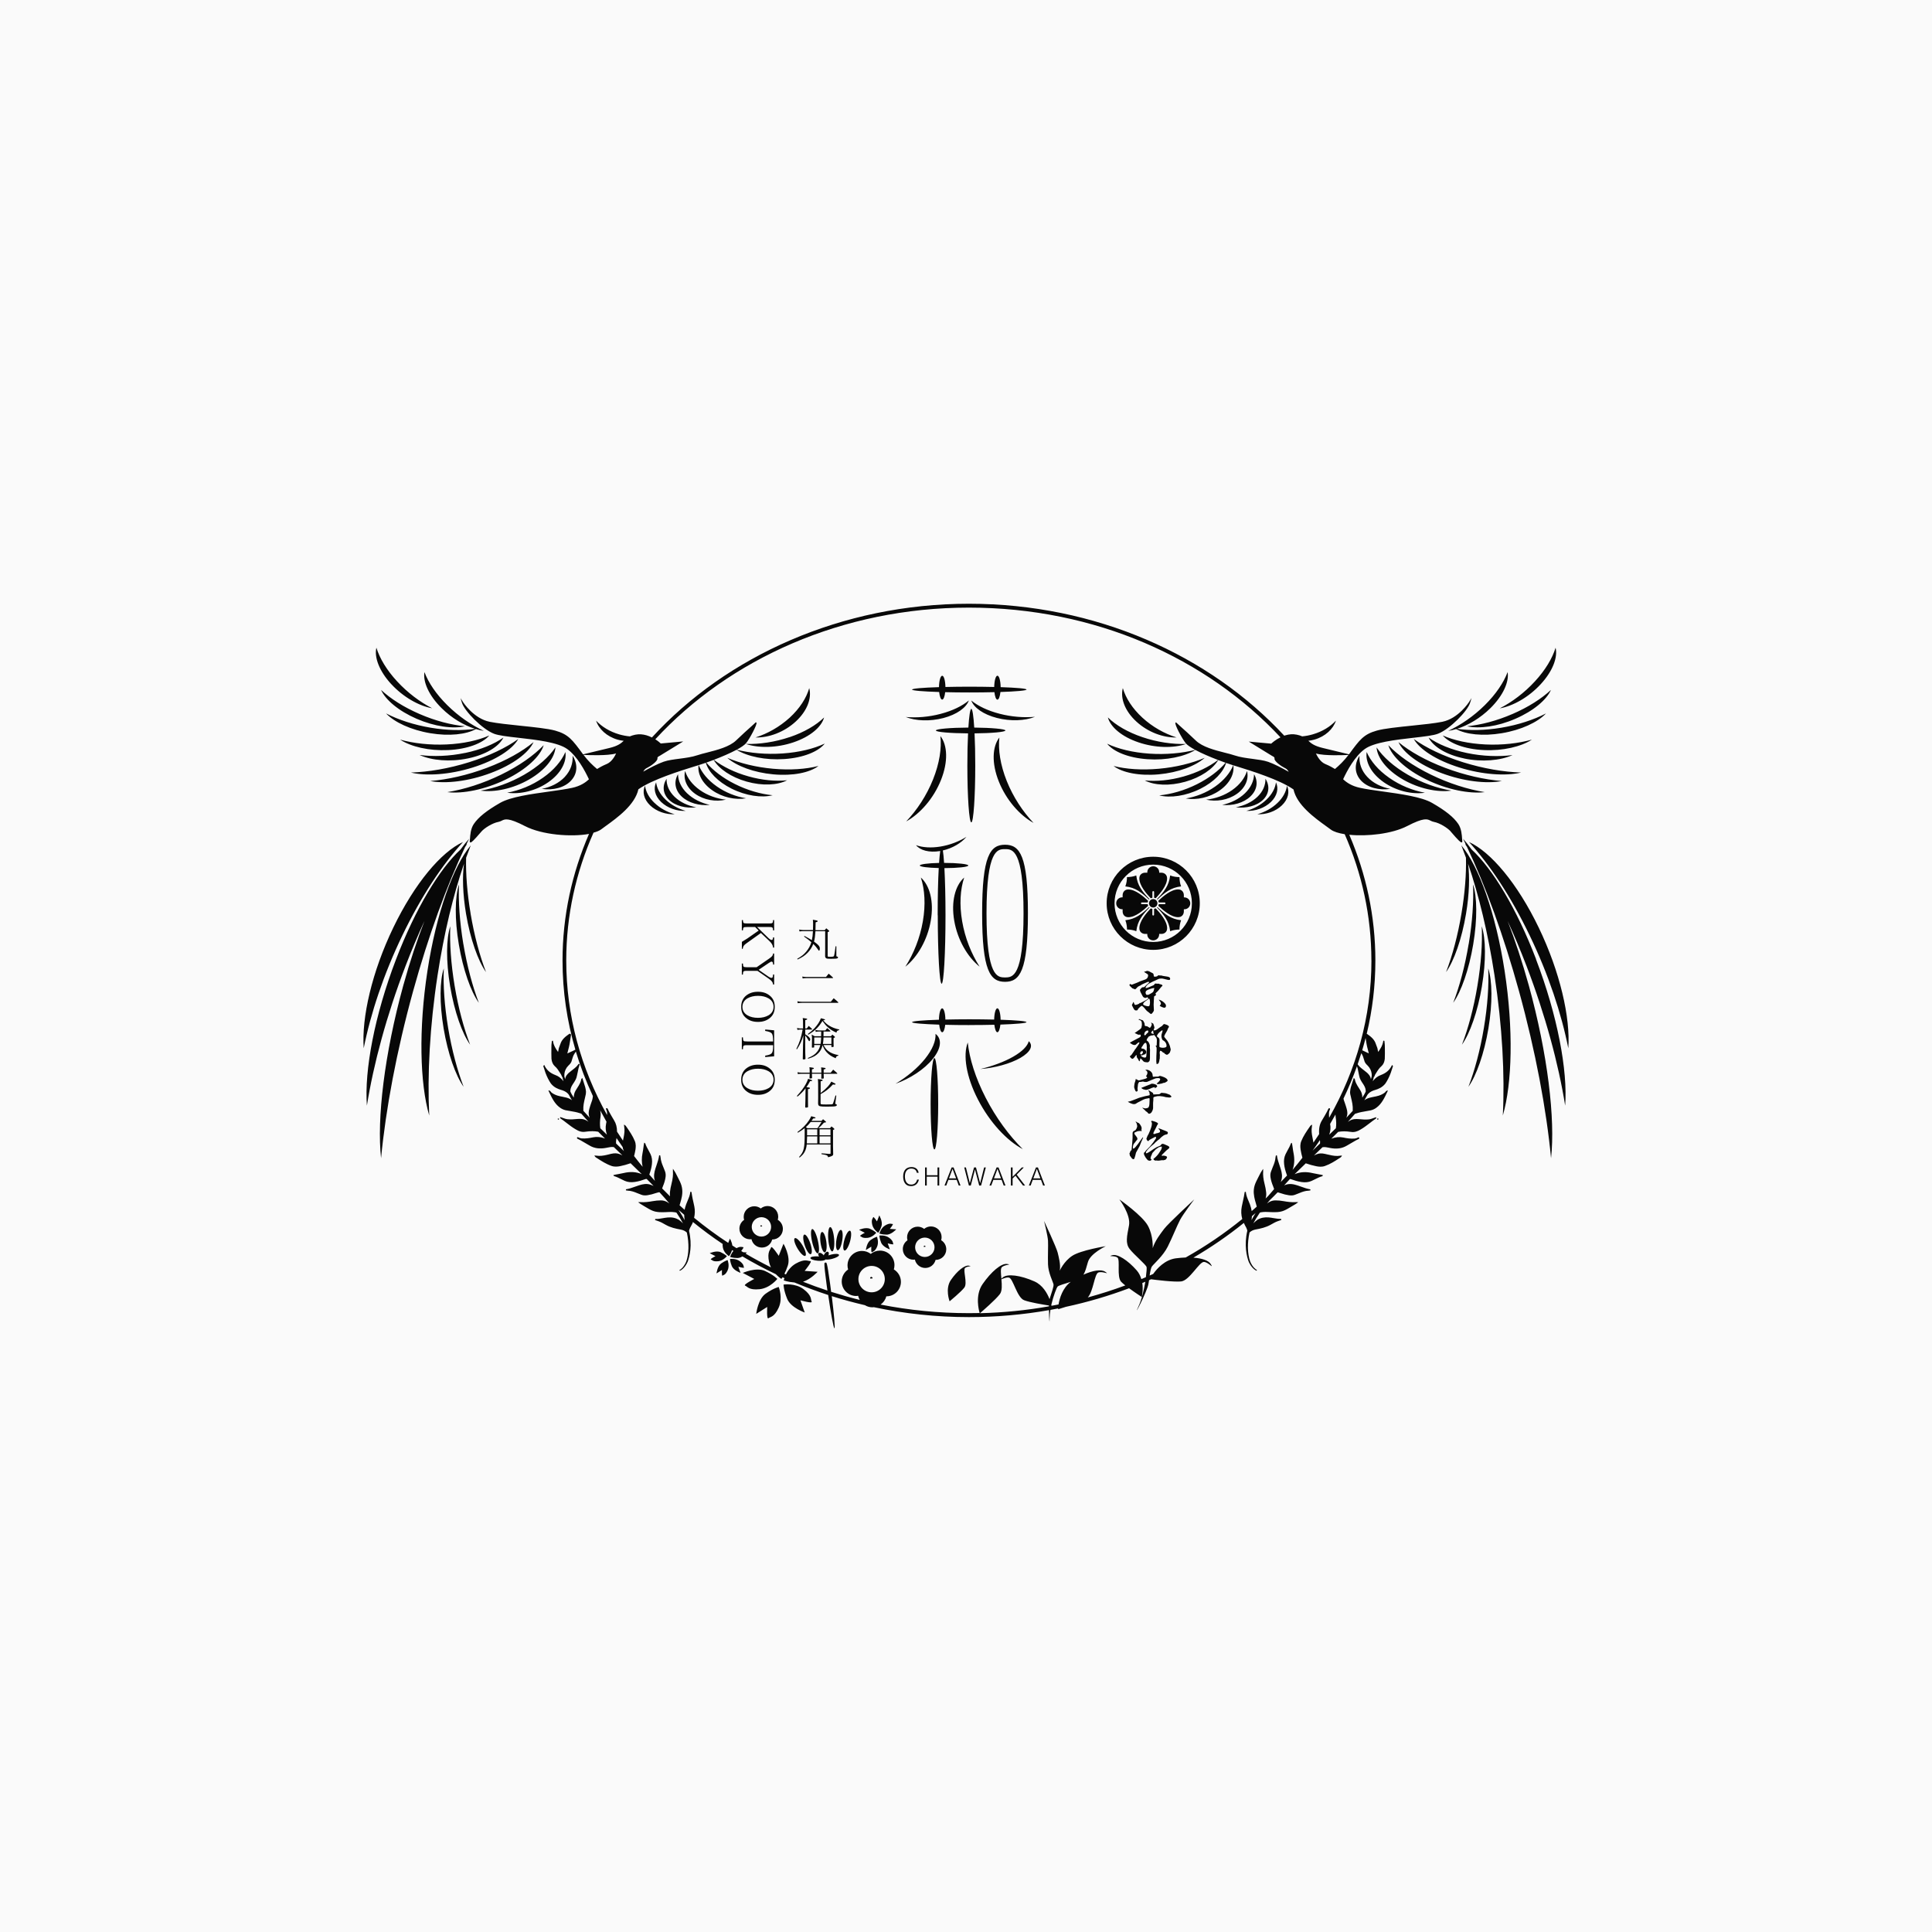 <svg width="128" height="128" viewBox="0 0 128 128" fill="none" xmlns="http://www.w3.org/2000/svg">
<rect width="128" height="128" fill="#fafafa"/>
<path d="M75.801 64.395C75.82 64.408 75.924 64.48 75.95 64.491C76.054 64.555 76.065 64.565 76.065 64.629C76.065 64.675 76.049 64.835 75.865 64.898L75.524 65.019C75.42 65.069 75.401 65.08 75.278 65.128L75.025 65.224C75.025 65.224 74.996 65.234 74.977 65.234C74.974 65.234 74.95 65.234 74.945 65.232C74.932 65.229 74.886 65.186 74.873 65.181L74.828 65.258C74.809 65.293 74.996 65.453 75.025 65.48C75.038 65.49 75.196 65.544 75.204 65.544C75.212 65.544 75.217 65.541 75.222 65.538C75.238 65.533 75.358 65.403 75.382 65.379C75.398 65.36 75.521 65.306 75.548 65.293C75.638 65.232 75.652 65.224 75.724 65.192L76.006 65.067C76.025 65.056 76.049 65.05 76.078 65.05C76.084 65.05 76.137 65.05 76.137 65.077C76.137 65.093 76.102 65.123 76.089 65.136L75.966 65.245C75.83 65.368 75.822 65.392 75.798 65.4C75.78 65.403 75.689 65.41 75.668 65.416C75.657 65.418 75.628 65.459 75.62 65.466C75.59 65.493 75.524 65.552 75.524 65.603C75.524 65.618 75.553 65.712 75.556 65.717L75.708 66.008C75.708 66.008 75.764 66.114 75.892 66.114C75.924 66.114 75.932 66.112 75.998 66.072C76.001 66.072 76.004 66.069 76.009 66.069C76.036 66.069 76.076 66.149 76.076 66.149C76.076 66.181 75.892 66.28 75.846 66.304L75.638 66.413C75.638 66.413 75.55 66.456 75.545 66.456C75.54 66.456 75.513 66.45 75.502 66.445C75.492 66.48 75.486 66.49 75.452 66.506C75.364 66.549 75.268 66.578 75.228 66.578C75.188 66.578 75.177 66.56 75.161 66.53C75.15 66.512 75.116 66.41 75.105 66.392C75.086 66.378 75.078 66.392 75.038 66.493C75.033 66.509 74.99 66.573 74.99 66.589C74.99 66.602 75.065 66.741 75.084 66.781C75.142 66.888 75.172 66.946 75.265 66.946C75.292 66.946 75.334 66.936 75.356 66.93C75.369 66.925 75.372 66.914 75.401 66.842C75.425 66.816 75.598 66.642 75.63 66.642C75.67 66.642 75.676 66.645 75.742 66.704C75.801 66.754 75.849 66.818 75.897 66.88C75.972 66.973 75.982 66.981 76.089 67.056C76.116 67.072 76.225 67.181 76.26 67.181C76.316 67.181 76.449 66.992 76.449 66.941C76.449 66.914 76.444 66.85 76.444 66.837L76.433 66.578V66.552L76.444 66.285C76.446 66.25 76.46 66.085 76.46 66.048C76.46 66.016 76.465 66.008 76.478 66.002C76.579 65.944 76.588 65.938 76.588 65.909C76.588 65.898 76.555 65.845 76.555 65.829C76.555 65.816 76.566 65.802 76.572 65.797C76.59 65.776 76.702 65.672 76.726 65.645C76.758 65.613 76.905 65.421 76.942 65.381C77.014 65.317 77.017 65.317 77.017 65.296C77.017 65.234 76.886 65.21 76.838 65.203C76.825 65.203 76.779 65.171 76.769 65.171C76.753 65.171 76.675 65.173 76.659 65.173C76.654 65.173 76.574 65.162 76.558 65.162C76.518 65.162 76.513 65.173 76.451 65.256C76.438 65.275 76.329 65.314 76.305 65.325C76.294 65.331 76.001 65.464 75.929 65.464C75.908 65.464 75.897 65.44 75.897 65.432C75.897 65.384 76.014 65.224 76.134 65.16L76.388 65.026L76.481 64.987L76.745 64.864C76.801 64.837 76.9 64.829 76.956 64.829C77.004 64.829 77.078 64.845 77.094 64.85L77.361 64.915C77.393 64.92 77.419 64.925 77.441 64.925C77.473 64.925 77.526 64.925 77.526 64.848C77.526 64.733 77.403 64.715 77.329 64.701L77.059 64.659C77.043 64.656 76.953 64.629 76.934 64.627H76.846C76.83 64.627 76.753 64.613 76.737 64.613C76.705 64.656 76.665 64.709 76.499 64.709C76.449 64.709 76.444 64.693 76.425 64.547C76.419 64.496 76.345 64.459 76.212 64.397C76.206 64.395 76.18 64.376 76.172 64.371C76.1 64.339 76.062 64.323 75.99 64.323C75.977 64.323 75.876 64.365 75.857 64.371C75.846 64.376 75.817 64.376 75.809 64.376V64.381L75.801 64.395ZM76.161 66.618C76.15 66.645 76.113 66.669 76.068 66.669C75.998 66.669 75.734 66.608 75.734 66.536C75.734 66.525 75.734 66.488 75.785 66.421C75.804 66.405 75.889 66.33 75.91 66.314C75.924 66.304 76.006 66.253 76.02 66.24C76.092 66.176 76.097 66.168 76.124 66.168C76.19 66.168 76.19 66.357 76.19 66.45C76.19 66.48 76.174 66.586 76.158 66.616L76.161 66.618ZM76.065 65.57C76.116 65.546 76.366 65.461 76.441 65.461C76.451 65.461 76.475 65.461 76.475 65.48C76.475 65.48 76.475 65.485 76.473 65.49C76.462 65.52 76.454 65.552 76.446 65.587C76.427 65.717 76.382 65.746 76.212 65.842C76.105 65.904 76.092 65.912 76.014 65.912C75.974 65.912 75.956 65.909 75.942 65.893C75.921 65.864 75.897 65.818 75.897 65.773C75.897 65.656 75.953 65.624 76.062 65.573L76.065 65.57ZM76.886 66.57C76.902 66.549 76.915 66.514 76.915 66.485C76.915 66.41 76.814 66.28 76.769 66.234V66.229C76.948 66.253 77.249 66.485 77.249 66.618C77.249 66.722 77.214 66.765 77.132 66.765C77.073 66.765 76.862 66.677 76.833 66.629C76.844 66.618 76.878 66.581 76.883 66.57H76.886ZM77.51 69.719C77.539 69.663 77.566 69.541 77.563 69.525L77.507 69.298C77.497 69.263 77.403 69.031 77.331 68.941L77.171 68.743C77.156 68.725 77.132 68.693 77.132 68.666C77.132 68.624 77.188 68.53 77.19 68.519L77.329 68.279L77.393 68.117C77.417 68.088 77.446 68.055 77.446 68.023C77.446 67.922 77.161 67.847 77.132 67.847C77.07 67.847 77.025 67.949 76.977 67.981C76.921 68.013 76.852 68.058 76.734 68.144C76.644 68.213 76.566 68.266 76.475 68.266C76.454 68.266 76.43 68.248 76.43 68.234C76.43 68.231 76.486 68.103 76.486 68.079C76.486 68.047 76.414 67.837 76.409 67.826C76.406 67.826 76.342 67.768 76.257 67.752V67.762C76.278 67.789 76.308 67.826 76.308 67.866C76.308 67.936 76.217 68.096 76.177 68.096C76.164 68.096 76.092 68.045 76.046 68.021C76.014 67.994 76.001 67.994 75.876 67.975C75.854 67.975 75.836 67.933 75.836 67.895C75.833 67.789 75.825 67.776 75.756 67.656C75.726 67.605 75.721 67.594 75.62 67.57C75.598 67.568 75.489 67.514 75.481 67.514C75.468 67.514 75.452 67.528 75.436 67.544V67.554C75.617 67.618 75.654 67.642 75.654 67.909C75.654 67.922 75.628 68.079 75.622 68.09C75.574 68.17 75.497 68.221 75.454 68.245C75.422 68.266 75.27 68.381 75.233 68.4C75.222 68.402 75.18 68.424 75.177 68.429C75.196 68.456 75.345 68.519 75.374 68.535C75.396 68.549 75.436 68.554 75.462 68.554C75.473 68.554 75.521 68.543 75.534 68.543C75.561 68.543 75.582 68.584 75.582 68.621C75.582 68.669 75.54 68.711 75.46 68.754L75.028 68.983C74.897 69.055 74.884 69.071 74.857 69.077V69.087C74.996 69.191 75.065 69.234 75.166 69.234C75.236 69.234 75.246 69.221 75.38 69.098C75.39 69.087 75.449 69.055 75.468 69.055C75.484 69.055 75.486 69.071 75.486 69.085C75.486 69.117 75.436 69.199 75.42 69.221L75.238 69.485L75.204 69.517C75.182 69.578 74.996 69.831 74.958 69.893C74.948 69.909 74.854 69.967 74.854 69.989C74.854 70.018 74.961 70.149 75.022 70.149C75.068 70.149 75.11 70.114 75.22 69.967C75.26 69.911 75.262 69.909 75.281 69.909C75.308 69.909 75.316 69.927 75.316 69.951C75.316 69.957 75.31 70.013 75.305 70.026C75.305 70.031 75.393 70.149 75.398 70.165C75.462 70.295 75.47 70.311 75.486 70.311C75.5 70.311 75.513 70.29 75.513 70.282C75.54 70.165 75.548 70.119 75.574 70.114C75.585 70.127 75.593 70.141 75.606 70.165C75.62 70.17 75.654 70.197 75.657 70.199C75.673 70.226 75.689 70.25 75.774 70.333C75.82 70.375 76.004 70.383 76.044 70.383C76.06 70.383 76.116 70.341 76.142 70.311C76.177 70.277 76.188 70.165 76.188 70.106V69.778C76.193 69.759 76.193 69.583 76.193 69.543C76.193 69.525 76.174 69.407 76.174 69.381C76.174 69.367 76.185 69.311 76.185 69.301C76.185 69.21 76.1 69.031 76.062 69.002C75.977 68.941 75.966 68.93 75.966 68.911C75.966 68.853 76.068 68.714 76.11 68.671C76.113 68.671 76.23 68.621 76.254 68.608C76.257 68.608 76.385 68.594 76.406 68.591C76.409 68.591 76.446 68.565 76.451 68.565C76.47 68.565 76.481 68.578 76.502 68.615C76.513 68.634 76.588 68.719 76.601 68.741C76.63 68.789 76.649 68.845 76.646 68.903L76.635 69.223C76.633 69.287 76.603 69.293 76.566 69.285C76.566 69.287 76.561 69.295 76.561 69.298C76.561 69.303 76.566 69.311 76.572 69.314C76.62 69.373 76.63 69.389 76.63 69.49C76.63 69.538 76.627 69.634 76.625 69.687L76.612 69.957L76.606 70.314C76.606 70.314 76.617 70.394 76.617 70.41C76.617 70.458 76.622 70.469 76.633 70.498C76.638 70.498 76.659 70.498 76.665 70.495C76.707 70.466 76.713 70.463 76.74 70.466C76.779 70.407 76.817 70.271 76.817 70.199C76.817 70.189 76.835 70.135 76.838 70.122V70.037C76.838 70.037 76.844 69.911 76.844 69.893C76.844 69.869 76.83 69.762 76.83 69.738C76.83 69.695 76.857 69.613 76.881 69.613C76.891 69.613 76.939 69.634 76.95 69.639C77.014 69.695 77.022 69.698 77.043 69.725C77.054 69.738 77.129 69.757 77.142 69.767L77.158 69.807C77.188 69.821 77.217 69.837 77.257 69.863C77.283 69.879 77.291 69.882 77.307 69.882C77.387 69.882 77.502 69.743 77.518 69.714L77.51 69.719ZM75.534 69.799C75.534 69.77 75.561 69.645 75.66 69.645C75.721 69.645 75.726 69.677 75.726 69.714C75.726 69.751 75.646 69.866 75.614 69.866C75.601 69.866 75.534 69.834 75.534 69.802V69.799ZM75.982 69.386C75.982 69.447 75.961 69.749 75.956 69.815C75.953 69.994 75.95 70.069 75.841 70.069C75.756 70.069 75.59 69.997 75.59 69.922C75.59 69.919 75.593 69.917 75.596 69.909C75.7 69.925 75.721 69.906 75.75 69.879C75.94 69.863 75.94 69.709 75.94 69.698C75.94 69.573 75.79 69.474 75.689 69.474C75.646 69.474 75.622 69.474 75.622 69.431C75.622 69.429 75.622 69.415 75.628 69.399C75.633 69.381 75.692 69.306 75.705 69.285C75.785 69.154 75.828 69.09 75.897 69.09C75.977 69.09 75.977 69.301 75.977 69.386H75.982ZM76.068 68.4C76.065 68.415 75.99 68.461 75.977 68.477C75.892 68.581 75.886 68.591 75.86 68.591C75.841 68.591 75.806 68.578 75.806 68.528C75.806 68.525 75.836 68.405 75.846 68.389C75.913 68.287 76.009 68.272 76.038 68.272C76.065 68.272 76.078 68.303 76.078 68.314C76.078 68.325 76.076 68.346 76.068 68.402V68.4ZM76.412 68.504C76.412 68.504 76.308 68.461 76.286 68.458C76.281 68.453 76.27 68.442 76.27 68.429C76.27 68.386 76.337 68.279 76.39 68.279C76.406 68.279 76.409 68.298 76.409 68.309C76.409 68.314 76.398 68.349 76.398 68.354C76.398 68.359 76.433 68.445 76.433 68.463C76.433 68.487 76.419 68.504 76.412 68.504ZM77.052 69.418C76.993 69.418 76.83 69.405 76.814 69.346V69.111C76.814 69.095 76.825 69.013 76.82 68.994V68.887C76.82 68.858 76.817 68.845 76.779 68.77C76.705 68.714 76.646 68.674 76.646 68.637C76.646 68.621 76.692 68.53 76.726 68.485C76.822 68.362 76.987 68.258 77.001 68.258C77.017 68.258 77.022 68.274 77.022 68.293C77.022 68.322 77.019 68.333 77.004 68.378C76.958 68.511 76.948 68.541 76.948 68.663C76.948 68.693 76.98 68.882 77.043 68.917C77.238 69.018 77.289 69.183 77.289 69.303C77.289 69.397 77.124 69.418 77.043 69.418H77.052ZM76.67 71.818L76.63 71.791C76.707 71.727 76.865 71.602 76.865 71.501C76.865 71.439 76.777 71.426 76.734 71.426C76.702 71.426 76.596 71.431 76.566 71.442L76.31 71.543L76.254 71.57L76.038 71.66C76.022 71.666 75.982 71.684 75.964 71.684C75.945 71.684 75.862 71.684 75.846 71.682C75.745 71.658 75.737 71.655 75.721 71.655C75.7 71.655 75.577 71.679 75.574 71.679C75.564 71.679 75.481 71.679 75.473 71.682C75.46 71.687 75.401 71.796 75.396 71.828C75.39 71.858 75.364 72.092 75.364 72.111C75.364 72.135 75.377 72.231 75.377 72.25C75.377 72.3 75.3 72.322 75.284 72.322C75.209 72.322 75.14 72.036 75.14 72.023C75.14 71.951 75.161 71.796 75.174 71.756C75.233 71.586 75.238 71.564 75.244 71.484C75.292 71.503 75.31 71.511 75.345 71.532C75.406 71.573 75.412 71.575 75.436 71.575C75.449 71.575 75.478 71.575 75.521 71.564L75.833 71.484C75.86 71.479 75.998 71.434 75.998 71.394C75.998 71.383 75.996 71.367 75.993 71.359C75.972 71.341 75.964 71.332 75.924 71.314C75.934 71.295 75.985 71.207 75.993 71.191C76.004 71.162 76.02 71.119 76.02 71.066C76.02 70.97 75.948 70.93 75.886 70.898L75.892 70.885C75.918 70.882 75.937 70.874 75.972 70.874C76.11 70.874 76.364 71.013 76.366 71.245C76.366 71.314 76.377 71.341 76.409 71.341C76.43 71.341 76.54 71.33 76.558 71.33C76.585 71.33 76.713 71.327 76.726 71.327C76.74 71.325 76.833 71.279 76.844 71.279C76.891 71.279 77.358 71.404 77.358 71.588C77.358 71.65 77.169 71.735 77.163 71.735C77.15 71.738 77.084 71.746 77.07 71.748C77.057 71.751 76.996 71.78 76.982 71.783C76.787 71.826 76.753 71.826 76.67 71.826V71.818ZM77.499 72.524L77.617 72.647C77.603 72.698 77.499 72.716 77.478 72.716C77.475 72.716 77.334 72.698 77.323 72.698C77.313 72.695 77.262 72.695 77.251 72.692C77.222 72.69 77.086 72.647 77.057 72.644C77.028 72.639 76.859 72.618 76.838 72.618C76.678 72.618 76.668 72.62 76.55 72.652C76.412 72.687 76.412 72.692 76.412 72.783V72.887L76.398 73.034C76.395 73.052 76.395 73.063 76.395 73.138V73.423C76.398 73.447 76.366 73.538 76.364 73.556C76.353 73.572 76.35 73.583 76.305 73.674C76.294 73.69 76.233 73.788 76.129 73.788C76.089 73.788 76.07 73.761 76.052 73.737C76.03 73.703 76.022 73.695 75.892 73.602C75.892 73.599 75.862 73.567 75.846 73.546C75.844 73.54 75.753 73.466 75.737 73.45C75.697 73.415 75.694 73.41 75.676 73.394V73.388C75.676 73.388 75.865 73.436 75.87 73.436C75.9 73.436 76.054 73.418 76.092 73.364C76.142 73.29 76.156 73.17 76.156 73.05C76.156 73.036 76.156 73.034 76.158 73.01L76.164 72.844C76.166 72.786 76.166 72.756 76.124 72.756C76.105 72.756 75.918 72.791 75.884 72.802C75.764 72.842 75.761 72.842 75.478 72.994C75.452 73.01 75.332 73.063 75.313 73.082C75.262 73.132 75.193 73.151 75.121 73.151C74.988 73.151 74.766 73.028 74.726 72.996V72.991C74.83 72.964 74.841 72.962 74.876 72.959L74.961 72.93L75.201 72.839L75.476 72.73L75.497 72.724L75.708 72.666C75.873 72.62 75.892 72.615 76.025 72.594C76.03 72.594 76.129 72.572 76.142 72.567C76.166 72.562 76.172 72.548 76.172 72.527C76.172 72.487 76.156 72.362 76.124 72.314L76.062 72.242C76.11 72.24 76.164 72.261 76.222 72.306C76.246 72.322 76.342 72.383 76.361 72.396C76.374 72.407 76.403 72.428 76.403 72.442V72.511H76.446L76.763 72.498C76.82 72.495 76.828 72.487 76.926 72.412C76.931 72.407 76.939 72.402 76.961 72.402C76.99 72.402 77.115 72.42 77.142 72.42C77.217 72.42 77.339 72.46 77.499 72.53V72.524ZM76.523 72.036C76.523 72.036 76.507 72.026 76.502 72.026C76.481 72.026 76.35 72.06 76.318 72.074L76.121 72.162C76.121 72.162 75.966 72.21 75.929 72.21C75.926 72.21 75.78 72.178 75.769 72.175C75.766 72.175 75.681 72.146 75.62 72.087C75.62 72.068 75.625 72.068 75.684 72.047C75.726 72.036 76.068 71.887 76.14 71.866C76.209 71.844 76.214 71.844 76.273 71.804C76.278 71.802 76.347 71.799 76.358 71.799C76.374 71.799 76.492 71.815 76.577 71.858C76.651 71.892 76.668 71.959 76.668 71.964C76.668 71.994 76.662 71.999 76.603 72.044C76.59 72.058 76.516 72.09 76.499 72.1L76.486 72.087C76.502 72.074 76.526 72.052 76.526 72.036H76.523ZM77.47 76.031C77.47 76.065 77.459 76.073 77.369 76.145C77.291 76.204 77.278 76.217 77.158 76.337C77.132 76.364 77.014 76.476 76.993 76.5C76.977 76.519 76.966 76.532 76.966 76.548C76.966 76.567 76.98 76.577 76.998 76.577C77.009 76.577 77.057 76.564 77.07 76.564C77.15 76.564 77.321 76.599 77.321 76.665C77.321 76.676 77.289 76.761 77.275 76.772C77.265 76.782 77.219 76.828 77.212 76.836C77.201 76.841 77.086 76.871 77.076 76.871C77.049 76.871 76.998 76.865 76.982 76.865C76.95 76.865 76.811 76.894 76.79 76.894C76.779 76.894 76.731 76.894 76.705 76.897C76.692 76.897 76.633 76.884 76.62 76.884C76.606 76.884 76.558 76.894 76.542 76.894C76.529 76.894 76.419 76.847 76.419 76.79C76.419 76.772 76.441 76.756 76.484 76.729C76.494 76.724 76.675 76.561 76.753 76.444C76.942 76.164 76.974 76.113 76.974 75.983C76.974 75.972 76.969 75.964 76.956 75.964C76.891 75.964 76.796 75.999 76.774 76.009C76.734 76.025 76.574 76.148 76.558 76.159C76.531 76.185 76.436 76.303 76.412 76.321C76.35 76.377 76.326 76.425 76.308 76.497C76.302 76.513 76.262 76.591 76.257 76.604C76.254 76.62 76.225 76.724 76.225 76.737C76.225 76.758 76.241 76.777 76.254 76.785C76.289 76.825 76.297 76.828 76.3 76.855C76.289 76.857 76.252 76.871 76.238 76.873C76.225 76.879 76.209 76.897 76.204 76.905H76.19C76.15 76.9 76.094 76.881 76.068 76.881C75.996 76.836 75.785 76.567 75.785 76.415C75.785 76.369 75.804 76.356 75.849 76.324C75.852 76.321 75.905 76.244 75.916 76.231C75.956 76.185 76.156 75.996 76.19 75.956L76.414 75.673L76.566 75.452C76.582 75.425 76.596 75.396 76.596 75.375C76.596 75.361 76.59 75.343 76.59 75.335C76.574 75.332 76.558 75.321 76.545 75.321C76.526 75.321 76.484 75.34 76.454 75.361L76.228 75.481C76.196 75.497 76.15 75.524 76.137 75.537C76.108 75.577 76.089 75.599 76.078 75.599C75.99 75.599 75.953 75.452 75.953 75.439C75.953 75.433 76.017 75.273 76.025 75.255L76.094 75.135L76.196 74.9C76.246 74.777 76.318 74.585 76.318 74.433C76.318 74.385 76.313 74.372 76.276 74.316C76.273 74.311 76.27 74.3 76.27 74.29C76.27 74.268 76.316 74.257 76.318 74.257C76.345 74.257 76.724 74.348 76.724 74.455C76.724 74.471 76.675 74.527 76.668 74.54C76.646 74.58 76.598 74.684 76.59 74.705L76.577 74.735L76.454 74.972C76.436 75.007 76.412 75.068 76.412 75.097C76.412 75.124 76.441 75.132 76.462 75.132C76.497 75.132 76.516 75.127 76.606 75.087C76.617 75.081 76.681 75.073 76.694 75.071C76.71 75.068 76.828 75.031 76.841 75.009C76.852 74.988 76.859 74.919 76.852 74.9C76.779 74.815 76.763 74.796 76.75 74.748C76.777 74.753 76.95 74.812 77.059 74.863C77.105 74.881 77.329 74.964 77.347 74.988C77.361 75.004 77.374 75.028 77.374 75.049C77.374 75.145 77.318 75.153 77.243 75.167C77.134 75.183 77.035 75.263 76.945 75.337C76.918 75.356 76.825 75.463 76.803 75.481C76.79 75.492 76.734 75.524 76.726 75.532C76.681 75.577 76.596 75.639 76.55 75.684C76.537 75.697 76.473 75.772 76.46 75.78C76.433 75.799 76.172 76.007 76.036 76.169C75.94 76.284 75.921 76.305 75.921 76.375C75.921 76.388 75.924 76.409 75.956 76.409C76.001 76.409 76.164 76.308 76.206 76.279C76.238 76.255 76.385 76.153 76.417 76.132L76.633 76.001C76.662 75.985 76.859 75.903 76.876 75.9C76.889 75.887 76.939 75.823 76.95 75.812C76.969 75.793 76.982 75.783 77.022 75.783C77.086 75.783 77.113 75.796 77.358 75.905C77.406 75.929 77.475 75.964 77.475 76.025L77.47 76.031ZM75.734 75.38C75.734 75.38 75.63 75.615 75.614 75.649C75.556 75.785 75.55 75.801 75.505 75.924C75.494 75.953 75.345 76.22 75.316 76.271C75.305 76.287 75.265 76.359 75.265 76.364C75.26 76.396 75.238 76.484 75.209 76.585C75.15 76.78 75.148 76.799 75.089 76.799C75.02 76.799 74.958 76.708 74.91 76.633C74.905 76.628 74.865 76.585 74.862 76.575C74.86 76.564 74.83 76.444 74.83 76.42C74.83 76.415 74.833 76.404 74.87 76.34C74.876 76.327 74.889 76.265 74.897 76.255C74.908 76.244 74.958 76.209 74.964 76.199C74.969 76.188 74.974 76.172 74.974 76.156L75.014 75.711L75.036 75.385V75.071C75.036 74.983 75.105 74.927 75.18 74.903C75.265 74.876 75.342 74.692 75.345 74.604C75.334 74.54 75.313 74.428 75.278 74.375C75.273 74.364 75.236 74.327 75.23 74.316V74.311C75.278 74.311 75.286 74.316 75.353 74.367C75.366 74.377 75.441 74.399 75.454 74.409C75.5 74.45 75.638 74.62 75.638 74.751C75.638 74.761 75.622 74.836 75.622 74.847C75.622 74.857 75.636 74.897 75.636 74.919C75.636 74.929 75.62 74.945 75.609 74.945C75.596 74.945 75.561 74.932 75.534 74.921C75.529 74.924 75.518 74.927 75.478 74.935C75.465 74.937 75.398 74.94 75.385 74.94C75.366 74.951 75.18 75.02 75.172 75.031C75.156 75.049 75.156 75.081 75.156 75.089C75.156 75.132 75.169 75.151 75.308 75.327C75.334 75.356 75.358 75.417 75.358 75.465C75.358 75.489 75.326 75.527 75.273 75.585C75.233 75.631 75.206 75.673 75.172 75.719C75.166 75.732 75.113 75.777 75.108 75.791C75.089 75.836 75.057 75.929 75.057 76.009C75.057 76.079 75.073 76.095 75.086 76.105C75.134 76.105 75.22 76.004 75.233 75.991L75.388 75.801C75.444 75.732 75.7 75.351 75.716 75.351C75.729 75.351 75.737 75.364 75.737 75.377L75.734 75.38ZM54.03 61.627H54.638C54.673 61.582 54.675 61.579 54.742 61.502C54.902 61.63 54.942 61.67 54.942 61.688C54.942 61.704 54.921 61.718 54.835 61.76V63.336C54.835 63.384 54.857 63.389 55.011 63.389C55.166 63.389 55.23 63.379 55.251 63.339C55.27 63.312 55.318 63.021 55.361 62.688L55.411 62.696V63.299C55.409 63.357 55.414 63.368 55.486 63.384C55.51 63.392 55.521 63.408 55.521 63.432C55.521 63.483 55.47 63.507 55.347 63.515C55.249 63.52 55.123 63.523 55.038 63.523C54.851 63.523 54.782 63.515 54.737 63.488C54.691 63.456 54.667 63.411 54.667 63.344V63.328C54.67 63.28 54.67 63.067 54.67 62.869V61.696H54.025C54.003 62.027 53.979 62.203 53.931 62.384C54.059 62.469 54.187 62.581 54.243 62.651C54.297 62.72 54.315 62.768 54.315 62.851C54.315 62.925 54.291 62.987 54.262 62.987C54.246 62.987 54.218 62.954 54.179 62.888C54.129 62.808 53.995 62.645 53.881 62.539C53.798 62.757 53.673 62.952 53.507 63.123C53.326 63.307 53.158 63.421 52.843 63.568L52.819 63.523C53.123 63.344 53.254 63.24 53.419 63.043C53.577 62.851 53.681 62.661 53.755 62.424C53.619 62.301 53.505 62.216 53.27 62.048L53.3 62.008C53.499 62.115 53.662 62.211 53.787 62.288C53.83 62.086 53.841 62 53.859 61.691H53.206C53.137 61.691 53.065 61.696 52.971 61.712L52.945 61.584C53.046 61.606 53.129 61.616 53.206 61.616H53.862C53.867 61.456 53.87 61.328 53.87 61.222C53.87 61.086 53.867 61.046 53.854 60.936C53.918 60.947 53.963 60.955 53.998 60.96C54.126 60.979 54.171 60.995 54.171 61.03C54.171 61.064 54.161 61.072 54.038 61.107C54.035 61.355 54.033 61.451 54.027 61.616L54.03 61.627ZM55.235 66.136C55.363 66.24 55.454 66.32 55.529 66.394C55.536 66.405 55.539 66.413 55.539 66.421C55.539 66.432 55.531 66.442 55.515 66.442H53.121C53.035 66.442 52.953 66.448 52.852 66.464L52.828 66.336C52.945 66.36 53.022 66.368 53.121 66.368H55.043C55.138 66.25 55.202 66.173 55.235 66.136ZM53.435 64.803C53.353 64.803 53.278 64.808 53.177 64.824L53.153 64.699C53.276 64.72 53.353 64.728 53.435 64.728H54.723C54.798 64.632 54.854 64.56 54.902 64.509C55.014 64.605 55.043 64.627 55.174 64.752C55.185 64.763 55.193 64.773 55.193 64.781C55.193 64.792 55.185 64.803 55.169 64.803H53.435ZM55.55 69.903C55.265 69.853 55.043 69.767 54.875 69.634C54.745 69.535 54.649 69.415 54.563 69.237H55.083V69.335C55.083 69.362 55.091 69.37 55.113 69.37C55.155 69.37 55.211 69.362 55.222 69.354C55.23 69.349 55.233 69.338 55.233 69.322C55.233 69.306 55.233 69.301 55.23 69.271C55.227 69.218 55.225 69.162 55.225 69.103V68.778C55.313 68.73 55.321 68.727 55.321 68.711C55.321 68.693 55.262 68.637 55.145 68.546C55.091 68.613 55.086 68.615 55.054 68.653H54.558C54.561 68.621 54.561 68.581 54.561 68.498C54.561 68.466 54.563 68.407 54.563 68.341H54.993C55.009 68.341 55.019 68.333 55.019 68.32C55.019 68.301 54.966 68.248 54.803 68.114C54.734 68.194 54.71 68.224 54.681 68.269H54.246C54.195 68.269 54.123 68.261 54.019 68.237L54.043 68.365C54.121 68.349 54.19 68.341 54.246 68.341H54.406C54.406 68.407 54.403 68.511 54.401 68.653H53.969C53.913 68.618 53.854 68.584 53.777 68.543C53.795 68.677 53.798 68.735 53.798 68.847C53.798 69.077 53.795 69.234 53.79 69.327C53.787 69.346 53.787 69.359 53.787 69.37C53.787 69.397 53.795 69.41 53.819 69.41C53.849 69.41 53.913 69.402 53.923 69.399C53.934 69.394 53.942 69.383 53.942 69.365V69.237H54.347C54.307 69.41 54.246 69.546 54.147 69.671C54.003 69.855 53.849 69.962 53.521 70.098L53.539 70.143C53.886 70.037 54.049 69.946 54.219 69.773C54.361 69.626 54.443 69.474 54.497 69.247C54.569 69.442 54.651 69.586 54.766 69.711C54.929 69.89 55.099 69.999 55.366 70.111C55.406 69.986 55.422 69.97 55.542 69.941L55.547 69.898L55.55 69.903ZM54.371 69.127C54.368 69.145 54.366 69.157 54.366 69.162H53.945V68.733H54.403C54.395 68.938 54.382 69.063 54.371 69.127ZM54.558 68.735H55.083V69.165H54.521C54.545 69.01 54.553 68.917 54.561 68.735H54.558ZM52.758 69.495C52.98 69.047 53.084 68.725 53.177 68.213H53.044C52.971 68.213 52.907 68.218 52.833 68.234L52.806 68.106C52.916 68.13 52.987 68.138 53.044 68.138H53.203V67.893C53.203 67.594 53.203 67.568 53.182 67.448C53.241 67.456 53.286 67.458 53.313 67.464C53.438 67.48 53.478 67.49 53.478 67.52C53.478 67.549 53.457 67.562 53.35 67.586V68.138H53.452C53.491 68.082 53.523 68.037 53.582 67.968C53.646 68.021 53.691 68.066 53.761 68.133C53.793 68.165 53.803 68.178 53.803 68.189C53.803 68.205 53.793 68.213 53.777 68.213H53.35V68.525C53.547 68.637 53.678 68.77 53.678 68.853C53.678 68.919 53.646 68.981 53.611 68.981C53.599 68.981 53.577 68.951 53.545 68.89C53.475 68.765 53.419 68.685 53.347 68.6V69.327C53.347 69.634 53.353 69.914 53.364 70.122V70.138C53.364 70.178 53.331 70.189 53.219 70.189C53.193 70.189 53.185 70.181 53.185 70.146V70.122C53.185 70.106 53.185 70.082 53.188 70.053C53.193 69.967 53.203 69.498 53.203 69.213C53.206 69.071 53.212 68.85 53.225 68.584C53.132 68.933 53.022 69.178 52.801 69.517L52.758 69.493V69.495ZM55.587 68.248C55.467 68.277 55.435 68.309 55.417 68.415C55.15 68.296 55.035 68.221 54.835 68.045C54.715 67.938 54.63 67.837 54.489 67.64C54.387 67.816 54.267 67.973 54.137 68.109C53.966 68.282 53.811 68.397 53.55 68.552L53.518 68.509C53.723 68.357 53.83 68.261 53.963 68.12C54.171 67.89 54.307 67.685 54.387 67.461C54.443 67.477 54.489 67.488 54.515 67.493C54.619 67.52 54.662 67.538 54.662 67.554C54.662 67.578 54.627 67.594 54.539 67.6C54.686 67.773 54.793 67.866 54.931 67.951C55.129 68.072 55.331 68.149 55.603 68.207L55.593 68.25L55.587 68.248ZM52.836 72.652L52.795 72.612C53.073 72.308 53.257 72.06 53.385 71.826C53.465 71.676 53.505 71.591 53.539 71.474C53.593 71.493 53.638 71.506 53.665 71.516C53.761 71.546 53.809 71.57 53.809 71.588C53.809 71.599 53.798 71.612 53.782 71.618C53.763 71.623 53.742 71.626 53.67 71.629C53.566 71.82 53.515 71.906 53.425 72.031C53.467 72.034 53.483 72.036 53.502 72.036C53.625 72.047 53.659 72.06 53.659 72.095C53.659 72.124 53.638 72.138 53.529 72.164V72.866C53.529 72.953 53.531 73.099 53.534 73.303V73.322C53.534 73.346 53.531 73.356 53.518 73.364C53.502 73.372 53.441 73.383 53.388 73.383C53.358 73.383 53.347 73.372 53.347 73.335C53.347 73.324 53.347 73.295 53.35 73.263C53.358 73.079 53.366 72.663 53.366 72.375C53.366 72.363 53.367 72.325 53.369 72.263C53.369 72.191 53.371 72.138 53.371 72.106C53.23 72.29 53.059 72.466 52.833 72.655L52.836 72.652ZM55.449 71.141H54.571V71.191C54.571 71.236 54.573 71.308 54.577 71.407V71.415C54.577 71.434 54.574 71.445 54.566 71.45C54.555 71.455 54.486 71.466 54.443 71.466C54.419 71.466 54.411 71.458 54.411 71.426C54.411 71.418 54.411 71.402 54.414 71.383C54.417 71.308 54.419 71.202 54.419 71.138H53.793V71.178C53.793 71.234 53.795 71.311 53.798 71.349C53.801 71.37 53.801 71.378 53.801 71.388C53.801 71.415 53.798 71.423 53.793 71.431C53.782 71.442 53.721 71.453 53.665 71.453C53.641 71.453 53.633 71.442 53.633 71.412C53.633 71.404 53.633 71.388 53.635 71.367C53.638 71.298 53.641 71.282 53.643 71.141H53.105C53.038 71.141 52.961 71.146 52.859 71.162L52.836 71.037C52.94 71.058 53.03 71.066 53.105 71.066H53.643V70.941C53.643 70.85 53.641 70.812 53.625 70.706C53.681 70.711 53.729 70.717 53.755 70.722C53.883 70.738 53.921 70.749 53.921 70.781C53.921 70.81 53.902 70.82 53.793 70.847V71.069H54.419C54.419 70.919 54.413 70.802 54.401 70.717C54.457 70.722 54.505 70.727 54.531 70.733C54.654 70.743 54.697 70.759 54.697 70.788C54.697 70.818 54.686 70.829 54.571 70.858V71.069H55.035C55.091 70.994 55.137 70.938 55.201 70.866C55.411 71.044 55.475 71.1 55.475 71.122C55.475 71.132 55.465 71.143 55.449 71.143V71.141ZM55.139 73.308C55.118 73.308 55.094 73.311 55.07 73.311C54.971 73.316 54.921 73.316 54.771 73.316C54.561 73.316 54.395 73.308 54.334 73.292C54.241 73.271 54.201 73.215 54.201 73.106V73.058C54.203 72.978 54.206 72.831 54.206 72.698C54.206 71.7 54.206 71.634 54.185 71.49C54.246 71.498 54.294 71.506 54.326 71.508C54.459 71.525 54.502 71.535 54.502 71.567C54.502 71.599 54.483 71.61 54.371 71.639V72.415C54.582 72.25 54.705 72.14 54.854 71.978C54.95 71.871 55.001 71.799 55.078 71.66C55.134 71.69 55.182 71.714 55.214 71.73C55.286 71.759 55.331 71.786 55.347 71.807C55.35 71.81 55.353 71.812 55.355 71.815C55.358 71.818 55.361 71.818 55.361 71.82C55.361 71.82 55.36 71.823 55.358 71.828C55.358 71.847 55.326 71.86 55.291 71.86C55.283 71.86 55.267 71.858 55.246 71.855C55.23 71.855 55.211 71.852 55.182 71.85C54.921 72.135 54.707 72.303 54.366 72.49V73.098C54.366 73.127 54.382 73.151 54.398 73.159C54.422 73.167 54.553 73.175 54.729 73.175C54.854 73.175 55.035 73.172 55.081 73.167C55.147 73.162 55.174 73.146 55.19 73.106C55.217 73.036 55.281 72.834 55.355 72.572L55.406 72.591L55.342 73.087C55.342 73.087 55.339 73.106 55.339 73.111C55.339 73.135 55.347 73.143 55.382 73.154C55.43 73.164 55.441 73.178 55.441 73.21C55.441 73.279 55.361 73.306 55.134 73.311L55.139 73.308ZM55.281 74.804C55.281 74.783 55.198 74.705 55.089 74.628C55.038 74.687 55.022 74.705 54.99 74.745H54.23C54.23 74.745 54.235 74.74 54.246 74.729C54.371 74.618 54.473 74.511 54.587 74.38C54.71 74.362 54.729 74.356 54.729 74.335C54.729 74.319 54.649 74.244 54.529 74.151C54.486 74.196 54.459 74.228 54.43 74.26H53.766C53.785 74.236 53.811 74.199 53.875 74.103C53.998 74.097 54.033 74.087 54.033 74.058C54.033 74.034 53.977 74.012 53.747 73.951C53.705 74.049 53.665 74.124 53.59 74.236C53.398 74.522 53.177 74.748 52.833 75.001L52.862 75.044C53.049 74.935 53.19 74.841 53.31 74.743C53.313 74.793 53.313 74.903 53.313 75.049C53.313 76.097 53.267 76.289 52.94 76.655L52.98 76.689C53.163 76.535 53.249 76.439 53.326 76.284C53.393 76.156 53.43 76.009 53.449 75.823H55.027V76.409C55.027 76.441 55.017 76.449 54.942 76.449C54.794 76.442 54.623 76.429 54.427 76.409V76.465C54.707 76.513 54.715 76.516 54.771 76.54C54.819 76.561 54.843 76.593 54.865 76.671C55.15 76.593 55.201 76.561 55.201 76.455C55.201 76.439 55.201 76.399 55.198 76.324C55.19 76.14 55.19 76.095 55.19 75.921V74.868C55.283 74.82 55.291 74.815 55.291 74.799L55.281 74.804ZM54.145 75.751H53.454C53.462 75.639 53.465 75.545 53.473 75.289H54.147V75.751H54.145ZM54.145 75.215H53.47V74.82H54.145V75.215ZM54.155 74.745H53.489C53.462 74.724 53.419 74.695 53.39 74.676C53.507 74.575 53.601 74.471 53.71 74.335H54.43C54.353 74.463 54.297 74.551 54.219 74.663C54.196 74.697 54.177 74.723 54.161 74.743L54.155 74.745ZM55.022 75.751H54.299V75.289H55.022V75.751ZM55.022 75.215H54.299V74.82H55.022V75.215ZM49.212 62.859H49.151V62.4C49.385 62.256 49.46 62.211 49.513 62.176L50.265 61.651L50.028 61.416H49.527C49.345 61.416 49.295 61.424 49.26 61.462C49.239 61.486 49.225 61.544 49.22 61.638H49.148V60.96H49.22C49.223 61.062 49.239 61.118 49.265 61.142C49.3 61.171 49.353 61.182 49.524 61.182H50.913C51.193 61.182 51.209 61.171 51.217 60.958H51.289V61.64H51.217C51.209 61.43 51.19 61.416 50.913 61.416H50.158L50.913 62.15C50.998 62.23 51.073 62.275 51.124 62.275C51.188 62.275 51.209 62.227 51.217 62.104H51.289V62.781H51.217C51.209 62.627 51.132 62.488 50.937 62.309L50.412 61.814L49.452 62.499C49.276 62.624 49.231 62.691 49.209 62.856L49.212 62.859ZM49.22 64.571H49.148V63.835H49.22C49.223 63.944 49.239 64.013 49.265 64.04C49.3 64.072 49.356 64.083 49.524 64.083H50.127L50.961 63.507C51.161 63.365 51.209 63.307 51.217 63.173H51.289V63.904H51.217C51.214 63.768 51.188 63.709 51.121 63.709C51.078 63.709 51.041 63.731 50.921 63.808L50.263 64.253L50.886 64.685C50.98 64.752 51.068 64.789 51.116 64.789C51.185 64.789 51.209 64.733 51.217 64.563H51.289V65.227H51.217C51.206 65.077 51.137 64.984 50.921 64.832L50.185 64.32H49.524C49.343 64.32 49.292 64.328 49.257 64.371C49.236 64.395 49.223 64.467 49.217 64.571H49.22ZM49.447 67.458C49.652 67.624 49.908 67.704 50.22 67.704C50.532 67.704 50.78 67.624 50.993 67.456C51.222 67.274 51.329 67.034 51.329 66.706C51.329 66.378 51.22 66.136 50.988 65.954C50.777 65.786 50.529 65.707 50.217 65.707C49.905 65.707 49.657 65.786 49.441 65.954C49.22 66.128 49.105 66.384 49.105 66.706C49.105 67.029 49.215 67.277 49.447 67.458ZM49.524 66.141C49.721 66.032 49.948 65.976 50.22 65.976C50.492 65.976 50.718 66.029 50.913 66.141C51.134 66.266 51.249 66.461 51.249 66.706C51.249 66.952 51.132 67.144 50.913 67.269C50.721 67.378 50.492 67.434 50.22 67.434C49.948 67.434 49.716 67.381 49.524 67.269C49.303 67.144 49.188 66.946 49.188 66.706C49.188 66.466 49.308 66.261 49.524 66.141ZM51.148 69.751C51.201 69.666 51.22 69.541 51.22 69.245H49.527C49.348 69.245 49.295 69.253 49.26 69.295C49.236 69.325 49.22 69.402 49.22 69.517H49.148V68.727H49.22C49.22 68.85 49.236 68.927 49.265 68.954C49.3 68.994 49.311 68.994 49.524 68.999H51.217C51.217 68.674 51.196 68.552 51.129 68.466C51.065 68.389 50.94 68.341 50.692 68.301L50.7 68.207L51.289 68.261V69.983L50.7 70.034L50.692 69.941C50.966 69.898 51.089 69.847 51.148 69.749V69.751ZM49.447 72.29C49.652 72.455 49.908 72.535 50.22 72.535C50.532 72.535 50.78 72.455 50.993 72.287C51.222 72.106 51.329 71.866 51.329 71.538C51.329 71.21 51.22 70.967 50.988 70.786C50.777 70.618 50.529 70.538 50.217 70.538C49.905 70.538 49.657 70.618 49.441 70.786C49.22 70.959 49.105 71.215 49.105 71.538C49.105 71.86 49.215 72.108 49.447 72.29ZM49.524 70.97C49.721 70.861 49.948 70.805 50.22 70.805C50.492 70.805 50.718 70.858 50.913 70.97C51.134 71.095 51.249 71.29 51.249 71.535C51.249 71.78 51.132 71.972 50.913 72.098C50.721 72.207 50.492 72.263 50.22 72.263C49.948 72.263 49.716 72.21 49.524 72.098C49.303 71.972 49.188 71.775 49.188 71.535C49.188 71.295 49.308 71.09 49.524 70.97ZM52.715 47.807C51.953 48.508 50.932 48.884 50.054 48.858C50.852 48.607 51.649 48.159 52.321 47.546C52.99 46.93 53.425 46.245 53.614 45.589C53.79 46.261 53.481 47.106 52.715 47.807ZM30.819 56.102C29.601 58.667 28.393 61.958 27.366 65.677C26.268 69.661 25.556 73.503 25.247 76.732C24.959 74.135 25.468 69.834 26.718 65.293C27.145 63.744 27.622 62.307 28.121 61.019C27.686 61.963 27.265 62.963 26.862 64.013C25.612 67.277 24.748 70.493 24.308 73.25C24.132 70.927 24.815 67.272 26.241 63.552C27.529 60.187 29.123 57.561 30.515 56.278C30.707 56.011 30.897 55.772 31.081 55.569C31.017 55.697 30.955 55.828 30.891 55.958C30.91 55.942 30.931 55.926 30.95 55.91C30.907 55.971 30.865 56.038 30.822 56.102H30.819ZM26.654 61.979C25.417 64.549 24.551 67.157 24.097 69.45C23.951 67.41 24.644 64.389 26.057 61.456C27.47 58.526 29.235 56.438 30.678 55.785C29.305 57.278 27.892 59.406 26.654 61.979ZM31.174 60.512C31.422 61.989 31.787 63.336 32.2 64.405C31.673 63.664 31.158 62.219 30.875 60.536C30.659 59.24 30.625 58.062 30.742 57.222C30.033 59.294 29.419 61.816 28.99 64.613C28.473 67.981 28.305 71.213 28.438 73.908C27.817 71.77 27.729 68.173 28.318 64.333C28.907 60.494 30.025 57.398 31.187 56.009C31.083 56.273 30.982 56.545 30.881 56.827C30.854 57.883 30.947 59.153 31.177 60.515L31.174 60.512ZM30.699 62.544C30.947 64.021 31.313 65.368 31.723 66.437C31.195 65.696 30.681 64.251 30.398 62.568C30.115 60.886 30.139 59.398 30.409 58.593C30.361 59.699 30.451 61.067 30.697 62.544H30.699ZM30.121 65.32C30.369 66.797 30.734 68.144 31.147 69.213C30.619 68.472 30.105 67.026 29.822 65.344C29.54 63.661 29.564 62.173 29.833 61.368C29.785 62.475 29.875 63.843 30.121 65.32ZM29.691 68.109C29.939 69.586 30.305 70.933 30.715 72.002C30.187 71.26 29.673 69.815 29.39 68.133C29.108 66.45 29.134 64.963 29.404 64.157C29.353 65.264 29.446 66.632 29.691 68.109ZM25.921 45.325C25.129 44.464 24.785 43.549 24.937 42.912C25.151 43.608 25.612 44.386 26.308 45.141C27.004 45.895 27.822 46.509 28.633 46.925C27.753 46.77 26.713 46.183 25.921 45.322V45.325ZM52.321 48.836C53.294 48.506 54.075 48.044 54.598 47.535C54.425 48.167 53.683 48.804 52.572 49.18C51.462 49.556 50.265 49.575 49.42 49.29C50.332 49.311 51.345 49.164 52.318 48.834L52.321 48.836ZM54.225 50.748C53.649 51.188 52.537 51.42 51.238 51.303C49.943 51.185 48.801 50.754 48.183 50.207C49.031 50.567 50.084 50.831 51.222 50.932C52.358 51.033 53.398 50.959 54.222 50.748H54.225ZM46.37 52.345C46.879 52.703 47.484 52.913 48.092 52.98C47.425 53.135 46.647 53.009 46.068 52.601C45.49 52.196 45.258 51.609 45.391 51.081C45.532 51.54 45.863 51.988 46.372 52.345H46.37ZM45.524 52.559C45.922 52.94 46.455 53.201 47.028 53.327C46.332 53.396 45.61 53.199 45.156 52.764C44.703 52.329 44.639 51.767 44.919 51.297C44.93 51.735 45.127 52.18 45.524 52.561V52.559ZM44.695 52.791C45.066 53.148 45.572 53.383 46.127 53.486C45.444 53.569 44.748 53.398 44.327 52.993C43.906 52.588 43.868 52.052 44.162 51.596C44.151 52.015 44.325 52.436 44.695 52.791ZM44.095 52.974C44.466 53.329 44.938 53.585 45.434 53.724C44.855 53.751 44.226 53.54 43.804 53.135C43.383 52.729 43.277 52.231 43.469 51.831C43.517 52.215 43.724 52.617 44.095 52.974ZM43.365 53.196C43.733 53.553 44.207 53.806 44.7 53.945C44.122 53.972 43.495 53.764 43.071 53.358C42.65 52.953 42.543 52.455 42.735 52.055C42.783 52.439 42.991 52.841 43.362 53.196H43.365ZM29.259 46.917C28.414 46.082 28.014 45.175 28.121 44.528C28.38 45.221 28.892 45.986 29.633 46.719C30.374 47.453 31.227 48.036 32.056 48.423C31.889 48.399 31.713 48.356 31.534 48.303C30.883 48.66 29.763 48.786 28.513 48.578C27.22 48.362 26.124 47.847 25.577 47.266C26.388 47.684 27.414 48.026 28.548 48.215C29.628 48.396 30.638 48.41 31.475 48.287C30.731 48.055 29.926 47.578 29.259 46.917ZM27.601 47.62C26.409 47.103 25.54 46.367 25.247 45.709C25.87 46.287 26.745 46.85 27.793 47.303C28.838 47.757 29.891 48.028 30.809 48.116C30.006 48.303 28.793 48.138 27.601 47.62ZM29.587 49.322C30.699 49.271 31.678 49.052 32.416 48.727C31.971 49.25 30.958 49.636 29.689 49.695C28.422 49.754 27.225 49.471 26.508 49.002C27.404 49.25 28.476 49.372 29.587 49.322ZM30.811 49.887C31.857 49.668 32.731 49.303 33.352 48.866C33.062 49.46 32.195 49.999 31.003 50.247C29.811 50.495 28.598 50.386 27.796 50.02C28.716 50.138 29.766 50.103 30.811 49.884V49.887ZM31.075 50.5C32.414 50.081 33.536 49.538 34.336 48.962C33.958 49.644 32.843 50.372 31.318 50.849C29.793 51.327 28.246 51.428 27.222 51.183C28.393 51.143 29.737 50.919 31.075 50.5ZM32.254 50.873C33.544 50.388 34.608 49.786 35.349 49.167C35.029 49.874 33.99 50.66 32.52 51.212C31.051 51.764 29.532 51.943 28.502 51.745C29.657 51.649 30.966 51.359 32.254 50.873ZM33.203 51.321C34.406 50.735 35.371 50.05 36.021 49.37C35.8 50.105 34.88 50.977 33.51 51.644C32.139 52.311 30.67 52.604 29.636 52.481C30.755 52.3 32.003 51.908 33.203 51.321ZM36.8 49.519C36.752 50.212 36.123 51.025 35.059 51.639C33.995 52.252 32.771 52.511 31.84 52.38C32.782 52.22 33.792 51.868 34.726 51.329C35.659 50.791 36.365 50.154 36.797 49.519H36.8ZM37.459 49.823C37.557 50.476 37.16 51.241 36.333 51.82C35.504 52.399 34.462 52.641 33.603 52.519C34.414 52.369 35.248 52.036 35.973 51.527C36.699 51.02 37.203 50.417 37.461 49.82L37.459 49.823ZM37.421 51.468C37.805 51.055 37.971 50.562 37.936 50.071C38.285 50.612 38.275 51.241 37.837 51.713C37.4 52.185 36.645 52.375 35.893 52.265C36.493 52.148 37.037 51.881 37.424 51.468H37.421ZM75.289 47.807C74.524 47.106 74.215 46.261 74.39 45.589C74.58 46.242 75.014 46.93 75.684 47.546C76.353 48.162 77.153 48.607 77.95 48.858C77.073 48.884 76.052 48.508 75.289 47.807ZM96.111 55.089C96.652 55.724 96.777 55.812 96.828 55.812C96.839 55.812 96.847 55.809 96.852 55.804C96.863 55.798 96.889 55.78 96.881 55.732C96.876 55.7 96.873 55.646 96.868 55.582C96.852 55.329 96.825 54.902 96.615 54.59C96.308 54.137 95.769 53.705 94.871 53.191C94.175 52.793 92.807 52.604 91.602 52.436C91.031 52.356 90.493 52.284 90.093 52.193C89.567 52.079 89.215 51.849 88.986 51.625C89.255 51.044 89.767 50.097 90.423 49.623C91.039 49.178 92.471 49.012 93.623 48.882C94.346 48.799 94.969 48.73 95.281 48.607C96.068 48.298 97.233 47.106 97.398 46.559L97.495 46.247L97.321 46.522C97.321 46.522 96.623 47.607 95.553 47.821C95.052 47.922 94.276 48.002 93.527 48.079C92.626 48.172 91.695 48.268 91.223 48.402C90.346 48.647 90.082 49.007 89.381 49.967C89.381 49.969 89.375 49.972 89.373 49.977L89.189 49.93C89.189 49.93 88.81 49.834 87.653 49.559C87.064 49.42 86.864 49.247 86.682 49.079C86.818 49.063 86.954 49.039 87.09 48.999C87.808 48.791 88.33 48.298 88.509 47.743C88.133 48.143 87.605 48.471 86.976 48.652C86.741 48.722 86.504 48.764 86.274 48.786C86.178 48.743 86.064 48.703 85.912 48.674C85.65 48.62 85.4 48.647 85.173 48.714C85.173 48.714 85.173 48.714 85.171 48.714C85.141 48.722 85.115 48.732 85.085 48.74C80.144 43.413 72.615 40 64.192 40C55.769 40 48.129 43.464 43.191 48.86C43.082 48.804 42.962 48.754 42.834 48.716C42.834 48.716 42.831 48.716 42.829 48.716C42.602 48.65 42.351 48.623 42.09 48.676C41.938 48.708 41.823 48.746 41.727 48.788C41.495 48.767 41.261 48.722 41.026 48.655C40.397 48.474 39.872 48.146 39.493 47.746C39.674 48.303 40.197 48.794 40.914 49.002C41.05 49.042 41.186 49.066 41.322 49.082C41.141 49.25 40.941 49.423 40.352 49.562C39.194 49.836 38.818 49.932 38.816 49.932L38.632 49.98C38.632 49.98 38.626 49.975 38.624 49.969C37.922 49.01 37.659 48.65 36.781 48.404C36.307 48.271 35.376 48.175 34.478 48.082C33.726 48.004 32.95 47.922 32.451 47.823C31.385 47.61 30.691 46.535 30.683 46.525L30.51 46.25L30.606 46.562C30.774 47.108 31.939 48.3 32.723 48.61C33.035 48.732 33.659 48.804 34.382 48.884C35.533 49.015 36.965 49.178 37.581 49.626C38.237 50.1 38.746 51.047 39.018 51.628C38.789 51.852 38.437 52.081 37.912 52.196C37.509 52.284 36.971 52.359 36.403 52.439C35.197 52.607 33.83 52.793 33.134 53.193C32.235 53.708 31.697 54.14 31.39 54.593C31.179 54.905 31.153 55.332 31.137 55.585C31.131 55.652 31.129 55.702 31.123 55.734C31.113 55.782 31.139 55.801 31.153 55.809C31.161 55.812 31.166 55.817 31.177 55.817C31.227 55.817 31.353 55.729 31.894 55.094C32.096 54.857 32.633 54.526 33.016 54.454C33.107 54.438 33.176 54.404 33.24 54.372C33.454 54.265 33.672 54.158 34.784 54.732C35.912 55.316 37.848 55.465 39.024 55.249C37.893 57.857 37.269 60.683 37.269 63.637C37.269 65.677 37.565 67.656 38.12 69.543C38.021 69.594 37.92 69.645 37.808 69.693C37.736 69.725 37.664 69.757 37.587 69.794L37.656 69.519C37.72 69.295 37.755 69.077 37.789 68.842C37.8 68.773 37.81 68.701 37.821 68.629C37.821 68.624 37.821 68.615 37.824 68.61C37.829 68.581 37.837 68.538 37.808 68.509C37.763 68.461 37.709 68.501 37.683 68.519L37.677 68.525C37.461 68.677 37.221 68.863 37.125 69.17C37.112 69.213 37.093 69.258 37.077 69.301C37.045 69.381 37.011 69.466 37.005 69.549C36.992 69.597 36.981 69.647 36.973 69.695C36.824 69.49 36.68 69.266 36.637 68.978L36.632 68.946L36.563 68.965L36.557 69.015C36.541 69.149 36.525 69.29 36.531 69.423C36.523 69.671 36.531 69.919 36.536 70.151C36.557 70.357 36.629 70.517 36.749 70.631C36.904 70.762 36.997 70.914 37.096 71.071C37.123 71.117 37.152 71.162 37.179 71.202L37.221 71.303C37.227 71.327 37.237 71.343 37.253 71.354C37.256 71.354 37.259 71.356 37.264 71.359C37.277 71.453 37.304 71.543 37.336 71.639C37.328 71.631 37.323 71.621 37.315 71.612C37.155 71.415 37 71.3 36.797 71.226C36.624 71.159 36.485 71.082 36.371 70.983C36.267 70.898 36.176 70.783 36.093 70.634L36.064 70.554L35.992 70.623L36.139 71.076C36.243 71.351 36.363 71.588 36.496 71.783C36.699 72.042 36.957 72.143 37.157 72.204C37.309 72.247 37.485 72.311 37.616 72.444L37.683 72.524C37.746 72.647 37.816 72.767 37.891 72.892C37.797 72.818 37.685 72.764 37.544 72.724C37.451 72.7 37.357 72.682 37.269 72.663C37.16 72.642 37.048 72.62 36.936 72.586C36.771 72.532 36.64 72.466 36.528 72.375C36.517 72.364 36.509 72.351 36.499 72.338C36.475 72.303 36.445 72.263 36.387 72.252L36.331 72.242L36.371 72.33C36.557 72.727 36.749 73.135 37.096 73.38C37.2 73.458 37.32 73.516 37.464 73.554C37.571 73.575 37.677 73.594 37.781 73.61C38.002 73.647 38.208 73.682 38.41 73.751L38.512 73.783C38.578 73.858 38.648 73.935 38.717 74.015C38.805 74.114 38.893 74.215 38.986 74.316L38.861 74.239C38.661 74.121 38.445 74.121 38.256 74.135C38.035 74.156 37.827 74.175 37.613 74.153C37.501 74.143 37.395 74.106 37.28 74.063C37.237 74.047 37.192 74.031 37.149 74.017L37.117 74.007L37.107 74.068L37.133 74.097L37.139 74.103C37.28 74.199 37.419 74.303 37.549 74.407C37.744 74.559 37.931 74.7 38.133 74.817C38.365 74.964 38.571 75.015 38.784 74.98C39.114 74.932 39.384 74.932 39.632 74.98L40.085 75.431C39.805 75.324 39.541 75.3 39.288 75.353C39.066 75.399 38.802 75.444 38.533 75.423C38.459 75.417 38.395 75.391 38.339 75.364C38.333 75.364 38.331 75.359 38.325 75.356C38.306 75.345 38.258 75.319 38.234 75.364C38.224 75.383 38.224 75.399 38.229 75.409C38.237 75.436 38.264 75.449 38.282 75.457L38.464 75.548L39.05 75.889C39.373 76.084 39.733 76.132 40.184 76.044L40.248 76.031C40.37 76.007 40.496 75.98 40.621 75.993L40.669 75.999C40.855 76.18 41.042 76.361 41.234 76.545C41.178 76.519 41.125 76.495 41.072 76.471C40.901 76.399 40.719 76.391 40.488 76.444C40.45 76.452 40.41 76.463 40.373 76.473C40.152 76.529 39.92 76.585 39.685 76.58C39.642 76.58 39.6 76.575 39.557 76.569C39.517 76.564 39.477 76.561 39.434 76.559H39.378L39.408 76.604C39.442 76.663 39.488 76.689 39.528 76.713C39.536 76.719 39.546 76.724 39.554 76.729C39.837 76.913 40.157 77.121 40.509 77.244C40.717 77.316 40.919 77.292 41.072 77.263C41.293 77.22 41.525 77.156 41.778 77.068C42.029 77.308 42.271 77.545 42.517 77.788C42.146 77.633 41.751 77.612 41.312 77.718C41.186 77.748 41.058 77.772 40.935 77.793C40.877 77.804 40.816 77.814 40.754 77.825L40.632 77.857L40.679 77.921H40.69C40.853 77.969 41.005 78.046 41.154 78.121C41.231 78.161 41.312 78.201 41.394 78.236C41.589 78.321 41.797 78.342 42.053 78.308C42.325 78.268 42.57 78.188 42.77 78.116L42.842 78.108C43.002 78.265 43.154 78.42 43.301 78.572L43.127 78.5C42.853 78.393 42.586 78.452 42.341 78.529C42.25 78.558 42.159 78.59 42.071 78.622C41.887 78.689 41.695 78.756 41.495 78.79L41.469 78.796V78.865L41.597 78.884C41.815 78.892 42.015 78.964 42.181 79.033L42.487 79.153C42.607 79.201 42.738 79.212 42.903 79.185C43.082 79.158 43.266 79.11 43.447 79.046L43.597 79.004C43.629 78.993 43.66 78.99 43.693 78.99C43.949 79.265 44.159 79.508 44.346 79.734C44.306 79.705 44.263 79.678 44.218 79.649C44.082 79.569 43.941 79.529 43.786 79.529H43.781C43.607 79.529 43.426 79.548 43.229 79.582C42.994 79.625 42.714 79.665 42.418 79.644C42.407 79.644 42.399 79.644 42.383 79.644L42.277 79.649L42.341 79.697C42.426 79.761 42.514 79.811 42.597 79.862C42.629 79.881 42.663 79.9 42.695 79.921L42.781 79.972C42.922 80.057 43.069 80.145 43.223 80.209C43.503 80.329 43.837 80.318 44.103 80.308C44.141 80.308 44.178 80.305 44.218 80.302C44.356 80.294 44.501 80.289 44.644 80.308C44.658 80.308 44.671 80.31 44.684 80.313C44.732 80.318 44.778 80.323 44.818 80.342C45.004 80.614 45.143 80.843 45.25 81.051C45.172 80.969 45.079 80.889 44.978 80.817C44.759 80.686 44.517 80.635 44.234 80.662C44.122 80.673 44.013 80.691 43.903 80.71C43.743 80.737 43.594 80.766 43.439 80.761H43.415L43.399 80.83L43.629 80.91C43.794 80.969 43.938 81.051 44.077 81.131L44.106 81.147C44.426 81.329 44.764 81.401 45.111 81.465C45.271 81.497 45.396 81.558 45.495 81.651L45.506 81.662C45.66 82.363 45.644 83.078 45.466 83.576C45.303 83.974 45.074 84.115 45.042 84.131L45.015 84.144L45.031 84.187H45.05C45.05 84.187 45.058 84.187 45.066 84.182C45.138 84.147 45.38 84 45.562 83.59C45.69 83.24 45.874 82.51 45.652 81.542C45.682 81.403 45.751 81.278 45.807 81.185C45.85 81.115 45.882 81.041 45.911 80.963C46.54 81.475 47.196 81.961 47.879 82.417C47.871 82.478 47.873 82.561 47.897 82.678C47.969 83.022 48.297 83.225 48.297 83.225C48.297 83.225 48.407 83.099 48.503 82.822C48.532 82.841 48.561 82.859 48.591 82.878C48.431 83.056 48.375 83.272 48.375 83.272C48.375 83.272 48.535 83.344 48.852 83.347C48.969 83.347 49.087 83.302 49.188 83.24C49.903 83.664 50.641 84.056 51.401 84.419C51.593 84.622 51.769 84.731 51.769 84.731C51.769 84.731 51.798 84.696 51.846 84.624C51.889 84.643 51.929 84.662 51.972 84.68C51.94 84.768 51.924 84.827 51.924 84.827C51.924 84.827 52.164 84.931 52.636 84.968C53.364 85.272 54.11 85.55 54.87 85.797C55.054 87.069 55.23 88.008 55.283 88C55.337 87.992 55.259 87.093 55.107 85.872C55.825 86.099 56.558 86.299 57.302 86.472C57.446 86.56 57.616 86.613 57.798 86.613C57.832 86.613 57.864 86.608 57.896 86.605C59.917 87.032 62.029 87.261 64.197 87.261C66.013 87.261 67.783 87.101 69.5 86.8C69.5 87.339 69.54 87.837 69.54 87.331C69.54 87.163 69.562 86.976 69.594 86.784C69.767 86.752 69.938 86.72 70.108 86.685C70.106 86.72 70.106 86.741 70.106 86.741C70.106 86.741 70.324 86.677 70.615 86.581C72.06 86.269 73.46 85.856 74.804 85.35C75.201 85.64 75.646 85.928 75.646 85.928C75.646 85.928 75.753 85.494 75.681 85.003C75.748 84.976 75.814 84.95 75.881 84.92C75.79 85.454 75.641 86.096 75.422 86.565C75.006 87.469 75.996 85.59 76.086 85.072C76.102 84.984 76.116 84.899 76.129 84.814C76.174 84.795 76.217 84.774 76.262 84.755C76.555 84.795 77.761 84.947 78.249 84.899C78.809 84.843 79.459 83.582 79.769 83.606C80.078 83.627 80.451 84.126 80.211 83.742C80.062 83.504 79.63 83.363 79.065 83.323C80.248 82.633 81.366 81.862 82.408 81.022C82.432 81.075 82.454 81.129 82.483 81.179C82.539 81.273 82.608 81.398 82.638 81.537C82.416 82.505 82.6 83.235 82.728 83.587C82.907 83.995 83.152 84.144 83.224 84.179C83.224 84.179 83.237 84.182 83.24 84.182H83.259L83.272 84.136L83.248 84.126C83.219 84.11 82.987 83.971 82.824 83.571C82.645 83.073 82.629 82.358 82.784 81.657L82.795 81.646C82.894 81.553 83.019 81.491 83.179 81.459C83.525 81.395 83.861 81.323 84.184 81.142L84.213 81.126C84.352 81.046 84.496 80.963 84.661 80.905L84.891 80.825L84.875 80.755H84.851C84.696 80.755 84.547 80.731 84.387 80.705C84.28 80.686 84.168 80.667 84.056 80.657C83.771 80.633 83.528 80.683 83.309 80.814C83.208 80.886 83.118 80.966 83.037 81.049C83.144 80.841 83.285 80.611 83.469 80.34C83.509 80.321 83.555 80.316 83.603 80.31C83.616 80.31 83.629 80.308 83.643 80.305C83.787 80.286 83.931 80.294 84.069 80.299C84.107 80.299 84.144 80.302 84.184 80.305C84.451 80.316 84.784 80.326 85.064 80.206C85.219 80.142 85.365 80.054 85.507 79.969L85.592 79.918C85.624 79.9 85.656 79.881 85.688 79.862C85.773 79.814 85.859 79.763 85.947 79.697L86.01 79.649L85.904 79.644C85.891 79.644 85.88 79.644 85.869 79.644C85.576 79.665 85.296 79.625 85.059 79.582C84.861 79.545 84.68 79.529 84.507 79.529H84.501C84.347 79.529 84.205 79.569 84.069 79.649C84.024 79.675 83.981 79.705 83.941 79.734C84.003 79.66 84.069 79.582 84.136 79.505C84.309 79.34 84.477 79.169 84.643 78.998C84.659 78.998 84.675 78.998 84.691 79.006L84.837 79.049C85.019 79.113 85.203 79.161 85.384 79.188C85.549 79.214 85.68 79.204 85.8 79.156L86.106 79.036C86.272 78.966 86.472 78.894 86.693 78.886L86.816 78.868V78.798L86.794 78.793C86.594 78.761 86.405 78.692 86.218 78.625C86.13 78.593 86.04 78.561 85.949 78.532C85.704 78.454 85.437 78.396 85.16 78.502L85.077 78.537C85.208 78.398 85.336 78.257 85.461 78.113L85.509 78.118C85.715 78.193 85.963 78.273 86.232 78.313C86.485 78.35 86.696 78.326 86.89 78.241C86.97 78.206 87.053 78.164 87.13 78.126C87.28 78.052 87.432 77.974 87.594 77.929H87.605L87.653 77.862L87.53 77.83C87.472 77.82 87.41 77.809 87.352 77.798C87.229 77.777 87.101 77.753 86.976 77.724C86.536 77.617 86.141 77.638 85.77 77.793C86 77.569 86.253 77.321 86.512 77.073C86.762 77.161 86.994 77.222 87.218 77.268C87.373 77.297 87.576 77.324 87.781 77.249C88.133 77.126 88.439 76.929 88.736 76.734C88.743 76.729 88.751 76.724 88.762 76.719C88.802 76.695 88.847 76.668 88.882 76.609L88.912 76.561H88.856C88.81 76.567 88.77 76.569 88.733 76.575C88.688 76.58 88.647 76.583 88.605 76.585C88.37 76.588 88.138 76.532 87.914 76.479C87.877 76.468 87.837 76.46 87.8 76.452C87.568 76.396 87.386 76.404 87.216 76.479C87.162 76.5 87.109 76.527 87.053 76.553C87.245 76.369 87.432 76.188 87.618 76.007L87.666 76.001C87.792 75.988 87.92 76.015 88.04 76.039L88.101 76.052C88.552 76.143 88.912 76.092 89.234 75.9L89.821 75.559L90.002 75.468C90.021 75.457 90.047 75.447 90.055 75.42C90.058 75.409 90.061 75.393 90.05 75.375C90.023 75.329 89.975 75.356 89.959 75.367C89.954 75.367 89.951 75.372 89.946 75.375C89.893 75.399 89.829 75.425 89.754 75.433C89.485 75.455 89.221 75.412 88.999 75.364C88.746 75.311 88.485 75.335 88.202 75.441L88.656 74.991C88.901 74.943 89.17 74.94 89.501 74.991C89.711 75.025 89.919 74.975 90.151 74.828C90.357 74.711 90.541 74.567 90.738 74.418C90.869 74.316 91.007 74.21 91.149 74.114L91.181 74.079L91.17 74.017L91.138 74.028C91.093 74.041 91.05 74.058 91.005 74.073C90.89 74.116 90.783 74.153 90.671 74.164C90.455 74.186 90.247 74.164 90.029 74.145C89.842 74.129 89.623 74.129 89.423 74.249L89.301 74.327C89.394 74.225 89.482 74.124 89.57 74.023C89.639 73.945 89.706 73.868 89.773 73.793L89.877 73.761C90.077 73.692 90.285 73.658 90.503 73.62C90.607 73.602 90.714 73.586 90.823 73.562C90.965 73.524 91.085 73.468 91.189 73.388C91.535 73.143 91.727 72.732 91.914 72.335L91.954 72.247L91.898 72.258C91.839 72.268 91.81 72.308 91.786 72.343C91.775 72.356 91.767 72.37 91.757 72.378C91.642 72.468 91.511 72.538 91.346 72.591C91.234 72.626 91.122 72.647 91.013 72.668C90.925 72.687 90.831 72.703 90.738 72.73C90.597 72.77 90.485 72.823 90.391 72.898C90.466 72.772 90.535 72.652 90.599 72.53L90.666 72.45C90.799 72.314 90.973 72.25 91.127 72.207C91.327 72.146 91.583 72.044 91.788 71.783C91.919 71.588 92.039 71.354 92.143 71.076L92.29 70.626L92.218 70.557L92.191 70.631C92.108 70.783 92.015 70.898 91.911 70.983C91.799 71.079 91.66 71.156 91.487 71.223C91.282 71.298 91.127 71.412 90.967 71.61C90.959 71.618 90.954 71.629 90.946 71.636C90.975 71.54 91.002 71.45 91.018 71.356C91.021 71.356 91.026 71.354 91.029 71.351C91.045 71.343 91.055 71.325 91.061 71.306L91.101 71.204C91.13 71.159 91.159 71.114 91.186 71.069C91.284 70.911 91.378 70.759 91.532 70.629C91.653 70.517 91.725 70.357 91.746 70.149C91.751 69.93 91.759 69.674 91.751 69.423C91.757 69.285 91.74 69.143 91.725 69.01L91.719 68.962L91.65 68.943L91.644 68.975C91.602 69.263 91.458 69.487 91.308 69.693C91.3 69.645 91.287 69.597 91.276 69.551C91.269 69.463 91.237 69.378 91.202 69.298C91.186 69.255 91.167 69.213 91.154 69.167C91.058 68.861 90.818 68.674 90.597 68.519C90.586 68.511 90.567 68.501 90.549 68.493C90.925 66.925 91.122 65.301 91.122 63.635C91.122 60.704 90.509 57.897 89.394 55.305C90.573 55.425 92.223 55.249 93.228 54.729C94.34 54.153 94.559 54.262 94.772 54.369C94.839 54.401 94.906 54.436 94.996 54.452C95.38 54.521 95.913 54.854 96.119 55.092L96.111 55.089ZM89.343 50.012C89.053 50.399 88.725 50.714 88.445 50.948C88.311 50.865 88.088 50.737 87.805 50.62C87.474 50.484 87.266 50.097 87.184 49.919C87.736 50.09 89.112 50.026 89.173 50.023L89.343 50.015V50.012ZM38.826 50.02C38.888 50.023 40.264 50.087 40.818 49.916C40.738 50.095 40.53 50.479 40.197 50.617C39.914 50.735 39.69 50.863 39.557 50.948C39.277 50.716 38.949 50.401 38.658 50.012L38.826 50.02ZM45.33 80.481C45.33 80.523 45.33 80.563 45.335 80.606C45.34 80.686 45.348 80.763 45.359 80.838C45.258 80.643 45.132 80.43 44.964 80.174V80.163C45.087 80.27 45.207 80.377 45.33 80.484V80.481ZM41.253 75.999C41.264 76.073 41.282 76.143 41.314 76.209L41.341 76.263L40.818 75.761C40.805 75.639 40.824 75.524 40.845 75.399C40.978 75.601 41.114 75.799 41.253 75.996V75.999ZM40.152 74.471C40.106 74.697 40.125 74.929 40.21 75.175L39.773 74.751C39.736 74.522 39.741 74.273 39.789 73.975C39.808 73.839 39.797 73.706 39.762 73.559C39.898 73.815 40.037 74.066 40.181 74.316C40.173 74.367 40.162 74.415 40.152 74.468V74.471ZM39.28 72.612C39.272 72.698 39.264 72.786 39.237 72.874C39.218 72.932 39.197 72.994 39.176 73.052C39.13 73.183 39.082 73.319 39.048 73.455C39.002 73.615 38.965 73.826 39.066 74.044V74.049C39.04 74.017 39.01 73.986 38.981 73.956C38.866 73.834 38.754 73.714 38.648 73.594V73.559C38.629 73.263 38.696 72.988 38.76 72.722L38.77 72.674C38.81 72.535 38.826 72.428 38.824 72.327C38.808 72.106 38.741 71.916 38.68 71.732C38.648 71.642 38.618 71.554 38.594 71.463L38.584 71.418L38.549 71.447C38.507 71.484 38.501 71.522 38.498 71.551C38.498 71.562 38.498 71.573 38.493 71.583C38.467 71.692 38.413 71.799 38.341 71.924C38.312 71.975 38.28 72.028 38.242 72.082C38.168 72.196 38.09 72.314 38.053 72.444C38.024 72.538 38.013 72.628 38.016 72.716C38.008 72.703 38 72.69 37.989 72.676C37.912 72.556 37.84 72.444 37.789 72.324C37.781 72.18 37.821 72.042 37.914 71.89L37.962 71.815C38.08 71.639 38.189 71.474 38.218 71.293C38.242 71.204 38.258 71.117 38.275 71.034C38.291 70.948 38.304 70.868 38.325 70.791L38.408 70.514L38.325 70.479L38.309 70.522C38.251 70.607 38.176 70.687 38.085 70.759L37.736 71.037C37.613 71.132 37.469 71.284 37.44 71.498C37.419 71.434 37.4 71.367 37.387 71.298L37.392 71.263V71.156C37.408 70.948 37.509 70.741 37.667 70.589C37.794 70.477 37.867 70.359 37.888 70.239L37.893 70.221C37.938 70.066 37.981 69.919 38.072 69.791C38.096 69.749 38.125 69.706 38.152 69.669C38.453 70.674 38.832 71.652 39.274 72.602C39.274 72.607 39.274 72.612 39.274 72.615L39.28 72.612ZM56.872 84.744C56.872 84.262 57.264 83.87 57.747 83.87C58.23 83.87 58.621 84.262 58.621 84.744C58.621 85.227 58.23 85.619 57.747 85.619C57.264 85.619 56.872 85.227 56.872 84.744ZM64.93 87C65.066 86.883 65.967 86.107 66.247 85.734C66.402 85.528 66.381 85.126 66.346 84.755C66.415 84.734 66.666 84.603 66.847 84.643C67.122 84.702 67.375 85.957 67.847 86.141C68.218 86.288 69.122 86.435 69.498 86.493C69.498 86.512 69.498 86.528 69.498 86.547C68.015 86.811 66.49 86.965 64.93 87.003V87ZM69.639 86.512C69.639 86.512 69.652 86.512 69.658 86.515C69.65 86.515 69.644 86.517 69.636 86.517C69.636 86.517 69.636 86.512 69.636 86.509L69.639 86.512ZM69.668 86.512C69.668 86.512 69.663 86.486 69.652 86.448C69.791 85.853 70.004 85.307 70.071 85.238C70.138 85.166 70.553 85.048 70.94 84.926C70.396 85.331 70.199 86.019 70.13 86.424C69.975 86.456 69.82 86.486 69.666 86.512H69.668ZM83.187 80.366C83.08 80.537 82.992 80.691 82.918 80.835C82.928 80.763 82.936 80.686 82.942 80.606C82.942 80.595 82.942 80.587 82.942 80.577C83.024 80.507 83.104 80.438 83.187 80.366ZM90.474 68.77C90.477 68.791 90.482 68.813 90.485 68.834C90.519 69.069 90.554 69.29 90.618 69.514L90.687 69.789C90.613 69.754 90.541 69.719 90.469 69.687C90.391 69.653 90.322 69.618 90.25 69.583C90.33 69.314 90.405 69.042 90.474 68.767V68.77ZM90.191 69.781C90.191 69.781 90.197 69.789 90.199 69.794C90.287 69.919 90.33 70.069 90.375 70.223L90.381 70.237C90.402 70.362 90.477 70.477 90.602 70.589C90.759 70.741 90.861 70.948 90.879 71.154V71.269V71.3C90.866 71.37 90.847 71.436 90.826 71.501C90.799 71.29 90.653 71.135 90.53 71.039L90.181 70.762C90.09 70.69 90.018 70.613 89.959 70.527L89.951 70.503C90.034 70.263 90.114 70.023 90.189 69.781H90.191ZM89.906 70.65L89.949 70.791C89.97 70.868 89.983 70.948 89.999 71.034C90.015 71.117 90.031 71.204 90.053 71.29C90.082 71.474 90.191 71.639 90.309 71.815L90.357 71.89C90.45 72.042 90.49 72.18 90.482 72.324C90.431 72.444 90.359 72.556 90.282 72.676C90.274 72.69 90.266 72.703 90.255 72.716C90.261 72.628 90.247 72.535 90.218 72.444C90.181 72.314 90.103 72.196 90.029 72.082C89.994 72.028 89.959 71.975 89.93 71.924C89.869 71.818 89.807 71.7 89.778 71.581C89.775 71.573 89.775 71.562 89.773 71.551C89.77 71.522 89.765 71.484 89.722 71.447L89.687 71.418L89.677 71.463C89.653 71.554 89.623 71.642 89.591 71.732C89.527 71.916 89.463 72.106 89.447 72.33C89.442 72.428 89.458 72.535 89.501 72.674L89.511 72.724C89.575 72.991 89.642 73.266 89.623 73.562V73.596C89.511 73.716 89.399 73.836 89.285 73.962C89.255 73.991 89.229 74.023 89.199 74.052V74.047C89.303 73.828 89.266 73.618 89.221 73.46C89.186 73.324 89.138 73.188 89.093 73.058C89.072 72.999 89.053 72.938 89.031 72.879C89.021 72.847 89.016 72.815 89.01 72.783C89.343 72.09 89.639 71.378 89.898 70.653L89.906 70.65ZM88.477 73.834C88.477 73.882 88.48 73.93 88.487 73.978C88.535 74.276 88.541 74.522 88.504 74.751L88.066 75.175C88.152 74.929 88.17 74.697 88.125 74.471C88.125 74.468 88.125 74.463 88.125 74.46C88.248 74.252 88.368 74.044 88.482 73.834H88.477ZM87.448 75.532C87.458 75.609 87.464 75.684 87.456 75.761L86.962 76.233C87.13 76.001 87.29 75.767 87.45 75.532H87.448ZM90.861 63.632C90.861 67.376 89.85 70.916 88.058 74.055C88.048 73.943 88.042 73.831 88.05 73.722C88.053 73.663 88.069 73.607 88.101 73.532C88.101 73.53 88.106 73.524 88.106 73.519C88.114 73.503 88.128 73.482 88.12 73.46C88.12 73.452 88.112 73.439 88.096 73.431C88.077 73.42 88.061 73.42 88.05 73.423C88.024 73.431 88.013 73.455 88.002 73.474L87.917 73.65C87.813 73.836 87.706 74.031 87.589 74.218C87.426 74.476 87.368 74.775 87.397 75.135C87.272 75.327 87.146 75.516 87.016 75.705C87.013 75.679 87.01 75.652 87.005 75.623C86.997 75.583 86.989 75.543 86.981 75.5C86.936 75.279 86.888 75.049 86.898 74.815C86.898 74.775 86.906 74.732 86.912 74.689C86.917 74.649 86.922 74.609 86.925 74.564L86.93 74.511L86.882 74.537C86.824 74.57 86.797 74.612 86.773 74.652C86.768 74.66 86.762 74.671 86.754 74.679C86.565 74.951 86.349 75.263 86.21 75.609C86.13 75.812 86.146 76.007 86.17 76.172C86.197 76.343 86.237 76.521 86.288 76.705C86.077 76.977 85.861 77.244 85.637 77.508C85.76 77.169 85.781 76.799 85.701 76.399C85.674 76.273 85.659 76.143 85.64 76.015C85.632 75.956 85.624 75.895 85.613 75.836L85.587 75.711L85.52 75.759V75.767C85.466 75.924 85.386 76.071 85.306 76.212C85.261 76.295 85.213 76.383 85.171 76.471C85.077 76.671 85.048 76.881 85.077 77.137C85.101 77.353 85.16 77.58 85.264 77.865L85.269 77.884L84.853 78.313L84.883 78.228C84.981 77.945 84.925 77.681 84.848 77.436C84.824 77.359 84.797 77.281 84.771 77.201C84.701 76.999 84.632 76.79 84.603 76.577V76.551H84.531L84.507 76.676C84.491 76.908 84.408 77.124 84.336 77.289L84.211 77.612C84.16 77.742 84.152 77.878 84.181 78.044C84.213 78.225 84.269 78.409 84.344 78.585L84.397 78.732L84.413 78.782C84.275 78.937 84.141 79.092 84.016 79.241C83.96 79.294 83.904 79.35 83.848 79.404C83.888 79.276 83.904 79.142 83.885 78.99C83.867 78.814 83.832 78.633 83.781 78.436C83.699 78.116 83.669 77.849 83.688 77.596C83.688 77.585 83.688 77.575 83.688 77.558V77.441L83.635 77.516C83.541 77.652 83.475 77.777 83.403 77.926C83.381 77.972 83.357 78.014 83.336 78.057C83.256 78.214 83.173 78.374 83.12 78.55C83.016 78.91 83.072 79.225 83.144 79.51C83.16 79.577 83.181 79.644 83.2 79.707C83.224 79.787 83.245 79.865 83.264 79.942C83.152 80.041 83.04 80.142 82.928 80.238C82.907 80.1 82.87 79.953 82.811 79.793C82.784 79.718 82.752 79.641 82.72 79.569C82.643 79.388 82.563 79.201 82.541 78.99V78.958L82.464 78.974L82.416 79.262C82.395 79.377 82.368 79.492 82.341 79.614C82.317 79.724 82.291 79.833 82.27 79.945C82.214 80.222 82.23 80.499 82.304 80.763C81.144 81.705 79.891 82.561 78.555 83.312C78.345 83.32 78.121 83.339 77.894 83.368C77.177 83.47 76.665 84.03 76.401 84.403C76.323 84.438 76.244 84.472 76.166 84.507C76.209 84.222 76.252 83.992 76.329 83.891C76.451 83.728 77.059 83.206 77.366 82.593C77.673 81.979 77.974 81.219 78.179 80.827C78.385 80.436 79.123 79.462 79.123 79.462C79.123 79.462 77.385 81.07 77.129 81.414C76.873 81.758 76.531 82.185 76.369 82.694C76.369 82.694 76.422 81.891 76.054 81.211C75.686 80.531 74.161 79.462 74.161 79.462C74.161 79.462 74.934 80.475 74.798 81.193C74.662 81.91 74.55 82.366 74.838 82.745C75.126 83.121 75.918 83.779 75.964 83.944C75.98 84.008 75.964 84.27 75.918 84.616C75.817 84.659 75.718 84.702 75.617 84.744C75.558 84.542 75.462 84.339 75.31 84.166C74.716 83.491 74.036 83.054 73.684 83.163C73.332 83.272 73.828 83.163 74.031 83.315C74.236 83.467 73.966 84.595 74.284 84.926C74.348 84.992 74.444 85.075 74.553 85.163C73.745 85.464 72.913 85.728 72.068 85.96C72.439 85.56 72.508 84.403 72.767 84.307C73.049 84.2 73.58 84.491 73.212 84.251C72.945 84.078 72.396 84.174 71.777 84.451C71.908 84.248 71.977 83.968 72.079 83.611C72.239 83.043 73.26 82.563 73.26 82.563C73.26 82.563 71.599 82.83 71.036 83.203C70.476 83.576 70.215 84.182 70.215 84.182C70.276 83.755 70.154 83.329 70.074 82.99C69.994 82.651 69.172 80.891 69.172 80.891C69.172 80.891 69.412 81.851 69.434 82.206C69.452 82.561 69.415 83.219 69.434 83.771C69.452 84.323 69.754 84.91 69.794 85.07C69.834 85.23 69.674 85.603 69.554 86.011C69.548 86.029 69.543 86.053 69.538 86.078C69.386 85.688 69.084 85.139 68.527 84.894C67.618 84.491 66.735 84.368 66.431 84.64C66.389 84.678 66.362 84.704 66.346 84.72C66.314 84.371 66.277 84.051 66.373 83.958C66.575 83.763 67.106 83.8 66.725 83.742C66.343 83.68 65.669 84.254 65.101 85.072C64.573 85.835 64.864 86.859 64.906 86.992C64.669 86.997 64.429 87 64.192 87C62.184 87 60.227 86.803 58.342 86.432C58.526 86.302 58.664 86.109 58.72 85.885C58.723 85.885 58.725 85.885 58.728 85.885C59.259 85.885 59.688 85.456 59.688 84.926C59.688 84.574 59.499 84.27 59.219 84.102C59.245 84.011 59.261 83.915 59.261 83.816C59.261 83.286 58.832 82.856 58.302 82.856C58.07 82.856 57.856 82.939 57.691 83.075C57.528 82.95 57.328 82.878 57.11 82.878C56.579 82.878 56.15 83.307 56.15 83.838C56.15 83.931 56.163 84.022 56.19 84.107C55.934 84.28 55.766 84.571 55.766 84.902C55.766 85.432 56.195 85.862 56.726 85.862C56.768 85.862 56.811 85.859 56.854 85.851C56.875 85.947 56.912 86.037 56.96 86.123C56.318 85.963 55.686 85.784 55.065 85.587C55.043 85.419 55.019 85.246 54.998 85.07C54.779 83.465 54.753 83.646 54.686 83.654C54.622 83.662 54.547 83.494 54.763 85.099C54.782 85.238 54.801 85.371 54.819 85.504C54.273 85.323 53.731 85.128 53.203 84.918C53.721 84.755 54.169 84.259 54.169 84.259L53.31 84.2C53.31 84.2 53.851 83.542 53.686 83.55C53.521 83.558 53.342 83.368 52.724 83.715C52.396 83.899 52.19 84.195 52.068 84.435C52.036 84.419 52.004 84.406 51.969 84.39C52.041 84.254 52.121 84.072 52.196 83.846C52.398 83.238 51.908 82.401 51.908 82.401L51.593 83.201C51.593 83.201 51.126 82.486 51.086 82.646C51.046 82.806 50.809 82.921 50.953 83.614C50.98 83.742 51.025 83.859 51.078 83.966C50.505 83.68 49.945 83.379 49.401 83.059C49.452 83.014 49.481 82.979 49.481 82.979L49.239 82.963C49.196 82.936 49.153 82.91 49.108 82.883C49.183 82.787 49.3 82.625 49.241 82.627C49.161 82.633 49.076 82.547 48.796 82.694C48.703 82.635 48.612 82.577 48.519 82.518C48.489 82.281 48.359 82.059 48.359 82.059L48.247 82.345C47.458 81.827 46.703 81.27 45.986 80.683C46.042 80.441 46.052 80.188 46.002 79.937C45.98 79.825 45.956 79.713 45.93 79.604C45.903 79.484 45.876 79.369 45.858 79.257L45.81 78.969L45.735 78.953V78.985C45.708 79.196 45.628 79.382 45.551 79.564C45.519 79.636 45.487 79.713 45.46 79.787C45.412 79.918 45.38 80.038 45.356 80.153C45.244 80.054 45.135 79.956 45.023 79.854C45.036 79.803 45.052 79.753 45.068 79.7C45.087 79.636 45.108 79.569 45.124 79.502C45.199 79.217 45.252 78.902 45.148 78.542C45.095 78.366 45.012 78.204 44.932 78.049C44.911 78.006 44.887 77.961 44.866 77.918C44.794 77.769 44.727 77.644 44.634 77.508L44.583 77.433V77.524C44.583 77.524 44.583 77.545 44.583 77.553C44.583 77.569 44.583 77.577 44.583 77.588C44.602 77.838 44.572 78.105 44.49 78.428C44.439 78.622 44.404 78.804 44.386 78.982C44.375 79.081 44.378 79.172 44.391 79.26C44.215 79.089 44.042 78.913 43.868 78.737L43.925 78.58C44.002 78.404 44.055 78.22 44.087 78.038C44.117 77.873 44.108 77.737 44.06 77.606L43.932 77.284C43.858 77.111 43.781 76.9 43.762 76.668L43.738 76.545H43.669L43.666 76.569C43.637 76.785 43.567 76.993 43.498 77.196C43.471 77.273 43.445 77.35 43.421 77.428C43.346 77.673 43.287 77.94 43.386 78.22L43.391 78.236C43.266 78.097 43.141 77.958 43.018 77.82C43.114 77.55 43.167 77.335 43.191 77.129C43.221 76.873 43.191 76.663 43.098 76.463C43.055 76.375 43.007 76.287 42.962 76.204C42.885 76.063 42.802 75.916 42.751 75.759V75.751L42.682 75.703L42.655 75.831C42.647 75.889 42.639 75.951 42.631 76.009C42.615 76.135 42.597 76.265 42.57 76.393C42.503 76.716 42.509 77.02 42.575 77.302C42.383 77.068 42.194 76.833 42.01 76.593C42.047 76.447 42.079 76.303 42.101 76.167C42.125 76.001 42.141 75.807 42.061 75.604C41.922 75.257 41.706 74.948 41.517 74.673C41.511 74.665 41.506 74.655 41.498 74.647C41.474 74.609 41.445 74.567 41.389 74.535L41.341 74.508L41.346 74.561C41.349 74.607 41.354 74.647 41.359 74.687C41.365 74.729 41.37 74.769 41.373 74.809C41.383 75.044 41.336 75.273 41.288 75.495C41.282 75.519 41.277 75.543 41.272 75.569C41.138 75.372 41.008 75.175 40.88 74.975C40.88 74.681 40.816 74.433 40.677 74.212C40.56 74.025 40.453 73.831 40.349 73.644L40.264 73.468C40.256 73.45 40.242 73.426 40.216 73.418C40.205 73.415 40.189 73.412 40.173 73.423C40.157 73.431 40.152 73.444 40.149 73.452C40.144 73.474 40.154 73.495 40.162 73.511C40.162 73.516 40.168 73.519 40.168 73.524C40.2 73.596 40.216 73.655 40.218 73.714C40.221 73.767 40.221 73.82 40.221 73.876C38.49 70.778 37.515 67.298 37.515 63.624C37.515 60.643 38.157 57.79 39.322 55.166C39.533 55.108 39.709 55.036 39.829 54.948C39.917 54.884 40.016 54.812 40.12 54.734C40.901 54.172 42.066 53.329 42.295 52.292C43.226 51.641 45.076 51.068 46.063 50.761L46.244 50.706C46.244 50.706 46.271 50.697 46.284 50.692C46.199 51.247 46.514 51.884 47.185 52.356C47.86 52.831 48.719 53.012 49.431 52.889C48.764 52.78 48.079 52.516 47.487 52.1C46.898 51.687 46.495 51.191 46.29 50.692C46.436 50.647 46.596 50.591 46.764 50.535C46.935 51.137 47.551 51.791 48.468 52.249C49.423 52.727 50.457 52.871 51.19 52.687C50.404 52.612 49.529 52.364 48.692 51.945C47.887 51.543 47.239 51.041 46.796 50.524C46.953 50.468 47.116 50.41 47.282 50.346C47.628 50.935 48.436 51.492 49.468 51.783C50.516 52.079 51.524 52.023 52.148 51.695C51.39 51.772 50.494 51.695 49.575 51.433C48.671 51.18 47.887 50.791 47.295 50.34C47.831 50.135 48.377 49.9 48.796 49.676C49.529 50.121 50.718 50.375 51.964 50.289C53.225 50.204 54.219 49.796 54.643 49.263C53.918 49.604 52.953 49.844 51.849 49.919C50.756 49.993 49.7 49.895 48.807 49.671C49.097 49.516 49.321 49.364 49.431 49.236C49.654 48.97 50.201 47.954 50.113 47.874L50.073 47.85L50.044 47.882C50.014 47.911 49.919 47.999 49.785 48.119C49.537 48.34 49.164 48.674 48.772 49.052C48.332 49.479 47.514 49.687 46.858 49.855C46.612 49.916 46.383 49.975 46.194 50.039C45.839 50.159 45.423 50.212 45.02 50.266C44.636 50.316 44.274 50.361 43.975 50.463C43.597 50.591 43.021 50.892 42.615 51.124C42.709 50.951 42.802 50.905 42.901 50.857C43.085 50.77 43.594 50.423 43.557 50.239C43.535 50.14 43.7 50.084 43.7 50.081L45.266 49.122L43.778 49.258C43.735 49.218 43.605 49.1 43.415 48.98C48.311 43.669 55.806 40.256 64.192 40.256C72.577 40.256 79.939 43.608 84.835 48.85C84.512 49.007 84.283 49.212 84.221 49.268L82.734 49.132L84.288 50.087L84.296 50.092C84.296 50.092 84.461 50.151 84.44 50.249C84.403 50.434 84.912 50.78 85.096 50.868C85.195 50.916 85.288 50.961 85.381 51.135C84.976 50.903 84.4 50.602 84.021 50.474C83.723 50.372 83.36 50.327 82.976 50.276C82.573 50.223 82.158 50.169 81.803 50.05C81.616 49.986 81.384 49.927 81.139 49.866C80.483 49.698 79.665 49.49 79.225 49.063C78.833 48.684 78.459 48.351 78.211 48.13C78.075 48.01 77.979 47.922 77.95 47.892L77.913 47.855L77.881 47.884C77.79 47.964 78.339 48.98 78.563 49.247C78.67 49.375 78.897 49.524 79.187 49.682C78.294 49.906 77.235 50.004 76.145 49.93C75.041 49.855 74.076 49.615 73.35 49.274C73.777 49.807 74.772 50.215 76.03 50.3C77.275 50.386 78.465 50.132 79.198 49.687C79.614 49.911 80.163 50.145 80.699 50.351C80.107 50.799 79.323 51.188 78.419 51.444C77.499 51.703 76.603 51.783 75.846 51.705C76.47 52.033 77.478 52.087 78.526 51.793C79.558 51.503 80.363 50.945 80.712 50.356C80.878 50.42 81.04 50.479 81.198 50.535C80.755 51.052 80.107 51.553 79.302 51.956C78.465 52.375 77.59 52.62 76.803 52.697C77.539 52.881 78.571 52.737 79.526 52.26C80.443 51.801 81.056 51.148 81.23 50.545C81.398 50.604 81.558 50.657 81.704 50.703C81.499 51.201 81.096 51.697 80.507 52.111C79.915 52.527 79.233 52.791 78.563 52.9C79.275 53.023 80.134 52.841 80.808 52.367C81.48 51.897 81.795 51.26 81.71 50.703C81.723 50.708 81.736 50.711 81.75 50.716L81.931 50.772C82.918 51.079 84.768 51.652 85.698 52.303C85.925 53.34 87.093 54.182 87.874 54.745C87.981 54.822 88.08 54.892 88.165 54.958C88.354 55.1 88.685 55.204 89.09 55.268C90.231 57.867 90.858 60.688 90.858 63.635L90.861 63.632ZM101.763 63.552C103.187 67.272 103.87 70.927 103.696 73.25C103.257 70.493 102.39 67.277 101.142 64.013C100.739 62.963 100.318 61.963 99.886 61.022C100.385 62.309 100.859 63.747 101.289 65.293C102.539 69.834 103.049 74.135 102.761 76.732C102.451 73.503 101.737 69.661 100.641 65.677C99.617 61.958 98.406 58.667 97.188 56.102C97.145 56.038 97.103 55.974 97.06 55.91C97.079 55.923 97.1 55.942 97.118 55.956C97.055 55.825 96.993 55.694 96.929 55.566C97.113 55.769 97.302 56.006 97.495 56.276C98.884 57.558 100.481 60.187 101.769 63.549L101.763 63.552ZM103.904 69.45C103.451 67.157 102.585 64.549 101.347 61.979C100.11 59.408 98.697 57.278 97.324 55.785C98.766 56.438 100.534 58.526 101.945 61.456C103.355 64.389 104.048 67.41 103.904 69.45ZM99.686 64.333C100.276 68.173 100.188 71.77 99.566 73.908C99.702 71.213 99.532 67.981 99.014 64.613C98.585 61.816 97.972 59.294 97.263 57.222C97.38 58.065 97.345 59.24 97.129 60.536C96.847 62.219 96.332 63.664 95.804 64.405C96.217 63.336 96.583 61.987 96.828 60.512C97.057 59.15 97.151 57.883 97.124 56.825C97.023 56.542 96.921 56.27 96.817 56.006C97.98 57.395 99.094 60.491 99.686 64.331V64.333ZM97.305 62.544C97.553 61.067 97.641 59.697 97.593 58.593C97.862 59.398 97.886 60.886 97.604 62.568C97.321 64.251 96.807 65.696 96.279 66.437C96.692 65.368 97.057 64.019 97.302 62.544H97.305ZM98.182 65.344C97.9 67.026 97.385 68.472 96.857 69.213C97.27 68.144 97.636 66.797 97.881 65.32C98.129 63.843 98.22 62.472 98.169 61.368C98.438 62.173 98.462 63.661 98.18 65.344H98.182ZM98.598 64.157C98.868 64.963 98.892 66.45 98.612 68.133C98.329 69.815 97.814 71.26 97.287 72.002C97.697 70.933 98.065 69.586 98.31 68.109C98.558 66.632 98.649 65.261 98.598 64.157ZM99.369 46.927C100.18 46.511 100.998 45.898 101.691 45.143C102.387 44.389 102.849 43.61 103.062 42.914C103.214 43.552 102.873 44.466 102.078 45.327C101.286 46.189 100.246 46.775 99.366 46.93L99.369 46.927ZM73.404 47.535C73.927 48.044 74.708 48.506 75.681 48.836C76.654 49.167 77.667 49.314 78.579 49.292C77.734 49.578 76.54 49.559 75.428 49.183C74.316 48.807 73.577 48.17 73.401 47.538L73.404 47.535ZM73.777 50.748C74.601 50.959 75.641 51.033 76.777 50.932C77.913 50.831 78.966 50.567 79.817 50.207C79.201 50.751 78.057 51.185 76.761 51.303C75.465 51.417 74.35 51.185 73.777 50.748ZM81.936 52.601C81.355 53.009 80.579 53.132 79.912 52.98C80.518 52.913 81.126 52.703 81.635 52.345C82.144 51.988 82.472 51.543 82.616 51.081C82.752 51.609 82.517 52.193 81.939 52.601H81.936ZM82.846 52.764C82.392 53.199 81.67 53.396 80.974 53.327C81.55 53.201 82.08 52.943 82.48 52.559C82.877 52.177 83.075 51.732 83.085 51.295C83.365 51.764 83.301 52.327 82.848 52.761L82.846 52.764ZM83.675 52.993C83.253 53.398 82.558 53.569 81.875 53.486C82.43 53.38 82.939 53.145 83.307 52.791C83.677 52.436 83.848 52.015 83.84 51.596C84.133 52.052 84.096 52.588 83.675 52.993ZM84.2 53.135C83.779 53.54 83.149 53.751 82.571 53.724C83.067 53.585 83.539 53.332 83.909 52.974C84.28 52.62 84.488 52.217 84.536 51.831C84.728 52.231 84.621 52.729 84.2 53.135ZM85.264 52.055C85.456 52.455 85.349 52.953 84.928 53.358C84.507 53.764 83.877 53.974 83.299 53.945C83.795 53.806 84.267 53.553 84.637 53.196C85.008 52.841 85.216 52.439 85.264 52.055ZM95.948 48.423C96.777 48.036 97.63 47.453 98.372 46.719C99.113 45.986 99.622 45.221 99.884 44.528C99.99 45.175 99.588 46.082 98.745 46.917C98.078 47.575 97.273 48.052 96.529 48.287C97.367 48.407 98.377 48.394 99.457 48.215C100.59 48.026 101.619 47.684 102.427 47.266C101.881 47.85 100.782 48.364 99.492 48.578C98.241 48.786 97.121 48.66 96.471 48.303C96.292 48.356 96.116 48.399 95.948 48.423ZM100.209 47.303C101.257 46.85 102.131 46.287 102.755 45.709C102.462 46.367 101.595 47.103 100.401 47.62C99.209 48.138 97.996 48.3 97.193 48.116C98.11 48.028 99.161 47.757 100.206 47.303H100.209ZM101.494 49.002C100.777 49.468 99.58 49.754 98.313 49.695C97.044 49.636 96.033 49.25 95.585 48.727C96.327 49.052 97.302 49.268 98.414 49.322C99.526 49.375 100.595 49.25 101.494 49.002ZM97.001 50.249C95.809 50.002 94.943 49.46 94.652 48.868C95.273 49.306 96.148 49.671 97.193 49.89C98.238 50.108 99.292 50.143 100.209 50.026C99.406 50.391 98.193 50.5 97.001 50.252V50.249ZM100.779 51.183C99.758 51.428 98.212 51.324 96.687 50.849C95.161 50.372 94.047 49.644 93.668 48.962C94.468 49.538 95.588 50.081 96.929 50.5C98.268 50.919 99.612 51.143 100.782 51.183H100.779ZM95.481 51.212C94.012 50.66 92.972 49.871 92.652 49.167C93.396 49.786 94.46 50.388 95.748 50.873C97.036 51.359 98.345 51.649 99.5 51.745C98.47 51.943 96.948 51.764 95.481 51.212ZM94.492 51.644C93.124 50.977 92.204 50.105 91.981 49.37C92.631 50.05 93.596 50.735 94.799 51.321C96.001 51.908 97.246 52.297 98.366 52.481C97.332 52.604 95.863 52.313 94.492 51.644ZM92.943 51.639C91.879 51.025 91.25 50.212 91.202 49.519C91.634 50.154 92.34 50.791 93.274 51.329C94.207 51.868 95.217 52.223 96.159 52.38C95.228 52.508 94.004 52.252 92.94 51.639H92.943ZM91.671 51.82C90.845 51.241 90.447 50.476 90.546 49.823C90.805 50.42 91.306 51.02 92.034 51.529C92.759 52.039 93.591 52.372 94.404 52.521C93.546 52.644 92.503 52.401 91.674 51.823L91.671 51.82ZM90.069 50.071C90.034 50.562 90.197 51.055 90.583 51.468C90.967 51.881 91.514 52.151 92.114 52.265C91.362 52.375 90.61 52.183 90.17 51.713C89.73 51.241 89.722 50.612 90.071 50.071H90.069ZM91.303 74.103C91.287 74.095 91.274 74.103 91.266 74.108H91.234L91.247 74.169L91.26 74.175C91.26 74.175 91.274 74.18 91.279 74.18C91.287 74.18 91.298 74.177 91.306 74.172C91.319 74.162 91.327 74.148 91.325 74.127L91.317 74.108L91.303 74.103ZM91.266 74.14C91.266 74.14 91.266 74.129 91.271 74.127C91.271 74.127 91.276 74.127 91.279 74.127C91.279 74.127 91.282 74.127 91.284 74.127V74.135C91.284 74.135 91.274 74.14 91.269 74.14H91.266ZM36.971 74.103L36.952 74.116V74.132C36.949 74.148 36.955 74.164 36.968 74.172C36.976 74.177 36.984 74.18 36.995 74.18C37 74.18 37.008 74.18 37.013 74.175L37.027 74.169L37.04 74.111H37.008C37.008 74.111 36.987 74.097 36.971 74.103ZM37.005 74.143V74.138C37.005 74.138 36.997 74.135 36.995 74.132V74.124C36.995 74.124 37 74.124 37.003 74.124C37.005 74.127 37.008 74.132 37.008 74.143H37.005ZM50.313 85.414C49.609 85.483 49.521 85.235 49.367 85.176C49.212 85.118 49.972 84.734 49.972 84.734L49.212 84.334C49.212 84.334 50.097 83.936 50.678 84.203C51.26 84.47 51.5 84.731 51.5 84.731C51.5 84.731 51.02 85.344 50.316 85.414H50.313ZM51.593 85.267C51.593 85.267 51.884 85.99 51.59 86.635C51.297 87.28 51.038 87.232 50.91 87.336C50.782 87.44 50.83 86.589 50.83 86.589L50.102 87.048C50.102 87.048 50.204 86.083 50.724 85.712C51.246 85.342 51.59 85.267 51.59 85.267H51.593ZM53.777 86.237C53.849 86.384 53.03 86.147 53.03 86.147L53.316 86.957C53.316 86.957 52.396 86.643 52.153 86.053C51.91 85.462 51.913 85.107 51.913 85.107C51.913 85.107 52.681 84.987 53.243 85.416C53.806 85.846 53.699 86.088 53.774 86.235L53.777 86.237ZM58.4 81.241C58.302 81.542 58.184 81.673 58.184 81.673C58.184 81.673 57.856 81.47 57.784 81.126C57.712 80.782 57.83 80.726 57.851 80.646C57.872 80.566 58.102 80.921 58.102 80.921L58.256 80.523C58.256 80.523 58.499 80.939 58.4 81.238V81.241ZM57.464 82.011C57.115 82.046 57.072 81.923 56.995 81.894C56.918 81.865 57.296 81.675 57.296 81.675L56.918 81.478C56.918 81.478 57.358 81.281 57.646 81.414C57.934 81.547 58.054 81.675 58.054 81.675C58.054 81.675 57.816 81.979 57.467 82.014L57.464 82.011ZM58.102 81.939C58.102 81.939 58.246 82.297 58.102 82.617C57.955 82.936 57.827 82.912 57.766 82.963C57.702 83.014 57.726 82.593 57.726 82.593L57.366 82.819C57.366 82.819 57.416 82.342 57.675 82.158C57.934 81.974 58.107 81.937 58.107 81.937L58.102 81.939ZM59.181 82.419C59.219 82.491 58.813 82.374 58.813 82.374L58.955 82.776C58.955 82.776 58.499 82.622 58.379 82.329C58.259 82.035 58.262 81.859 58.262 81.859C58.262 81.859 58.643 81.801 58.92 82.014C59.197 82.227 59.147 82.347 59.184 82.419H59.181ZM58.952 81.417L59.379 81.446C59.379 81.446 59.056 81.803 58.739 81.798C58.422 81.793 58.262 81.723 58.262 81.723C58.262 81.723 58.358 81.35 58.664 81.177C58.971 81.003 59.059 81.099 59.142 81.094C59.221 81.089 58.955 81.417 58.955 81.417H58.952ZM47.569 83.56C47.22 83.595 47.178 83.472 47.1 83.443C47.023 83.414 47.401 83.225 47.401 83.225L47.023 83.027C47.023 83.027 47.463 82.83 47.751 82.963C48.039 83.097 48.159 83.225 48.159 83.225C48.159 83.225 47.921 83.528 47.569 83.563V83.56ZM48.207 83.489C48.207 83.489 48.351 83.846 48.207 84.166C48.06 84.486 47.932 84.462 47.871 84.512C47.807 84.563 47.831 84.142 47.831 84.142L47.471 84.368C47.471 84.368 47.521 83.891 47.78 83.707C48.039 83.523 48.209 83.486 48.209 83.486L48.207 83.489ZM48.919 83.926L49.06 84.328C49.06 84.328 48.604 84.174 48.484 83.88C48.364 83.587 48.367 83.411 48.367 83.411C48.367 83.411 48.748 83.353 49.025 83.566C49.303 83.779 49.252 83.899 49.289 83.971C49.327 84.043 48.921 83.926 48.921 83.926H48.919ZM57.72 84.587C57.75 84.611 57.782 84.63 57.814 84.648C57.808 84.664 57.806 84.683 57.8 84.699H57.792C57.75 84.699 57.707 84.702 57.664 84.71C57.659 84.686 57.654 84.664 57.646 84.643C57.672 84.627 57.696 84.606 57.72 84.587ZM51.526 80.819C51.548 80.753 51.558 80.683 51.558 80.609C51.558 80.219 51.244 79.902 50.852 79.902C50.681 79.902 50.524 79.963 50.404 80.065C50.286 79.974 50.137 79.918 49.974 79.918C49.585 79.918 49.271 80.233 49.271 80.622C49.271 80.691 49.281 80.758 49.3 80.819C49.111 80.947 48.988 81.161 48.988 81.403C48.988 81.793 49.303 82.107 49.692 82.107C49.724 82.107 49.756 82.105 49.788 82.099C49.857 82.417 50.137 82.654 50.476 82.654C50.814 82.654 51.081 82.427 51.158 82.121C51.158 82.121 51.161 82.121 51.164 82.121C51.553 82.121 51.868 81.806 51.868 81.417C51.868 81.158 51.729 80.934 51.524 80.811L51.526 80.819ZM50.447 81.926C50.092 81.926 49.804 81.638 49.804 81.283C49.804 80.929 50.092 80.641 50.447 80.641C50.801 80.641 51.089 80.929 51.089 81.283C51.089 81.638 50.801 81.926 50.447 81.926ZM50.425 81.169C50.447 81.185 50.471 81.201 50.494 81.214C50.492 81.227 50.489 81.238 50.486 81.251C50.486 81.251 50.481 81.251 50.478 81.251C50.447 81.251 50.414 81.254 50.385 81.259C50.38 81.243 50.377 81.227 50.372 81.211C50.393 81.198 50.409 81.185 50.428 81.171L50.425 81.169ZM62.352 82.171C62.373 82.105 62.384 82.035 62.384 81.961C62.384 81.571 62.069 81.254 61.677 81.254C61.507 81.254 61.349 81.315 61.229 81.417C61.109 81.326 60.963 81.27 60.8 81.27C60.411 81.27 60.096 81.585 60.096 81.974C60.096 82.043 60.107 82.11 60.125 82.171C59.936 82.299 59.813 82.513 59.813 82.755C59.813 83.144 60.128 83.459 60.517 83.459C60.549 83.459 60.581 83.457 60.613 83.451C60.683 83.768 60.965 84.006 61.301 84.006C61.637 84.006 61.907 83.779 61.984 83.472H61.986C62.378 83.472 62.693 83.158 62.693 82.769C62.693 82.51 62.554 82.286 62.349 82.163L62.352 82.171ZM61.272 83.278C60.917 83.278 60.629 82.99 60.629 82.635C60.629 82.281 60.917 81.993 61.272 81.993C61.627 81.993 61.914 82.281 61.914 82.635C61.914 82.99 61.627 83.278 61.272 83.278ZM61.251 82.521C61.272 82.537 61.296 82.553 61.32 82.566C61.317 82.577 61.312 82.59 61.309 82.603C61.309 82.603 61.304 82.603 61.301 82.603C61.269 82.603 61.237 82.606 61.208 82.611C61.203 82.595 61.2 82.579 61.195 82.563C61.213 82.55 61.232 82.537 61.251 82.523V82.521ZM53.715 83.091C53.614 83.126 53.433 82.862 53.316 82.505C53.196 82.147 53.182 81.83 53.286 81.795C53.388 81.761 53.566 82.025 53.686 82.382C53.806 82.739 53.819 83.056 53.715 83.091ZM53.172 82.518C53.366 82.841 53.446 83.147 53.355 83.203C53.262 83.259 53.03 83.04 52.838 82.718C52.646 82.395 52.564 82.089 52.657 82.033C52.75 81.977 52.982 82.195 53.174 82.518H53.172ZM56.318 82.246C56.217 82.609 56.051 82.88 55.947 82.851C55.843 82.822 55.84 82.505 55.942 82.142C56.043 81.779 56.209 81.507 56.312 81.537C56.416 81.566 56.419 81.883 56.318 82.246ZM55.587 83.139C55.606 83.216 55.403 83.334 55.131 83.403C54.953 83.448 54.79 83.462 54.694 83.441C54.659 83.51 54.443 83.55 54.185 83.528C53.907 83.507 53.686 83.424 53.691 83.344C53.697 83.264 53.929 83.219 54.206 83.24C54.227 83.24 54.246 83.246 54.265 83.246C54.206 83.158 54.193 83.07 54.235 83.025C54.291 82.969 54.425 83.011 54.534 83.121C54.55 83.136 54.563 83.155 54.577 83.174C54.585 83.153 54.593 83.131 54.603 83.11C54.678 82.977 54.795 82.899 54.865 82.939C54.921 82.971 54.926 83.067 54.889 83.174C54.939 83.155 54.998 83.136 55.057 83.121C55.326 83.051 55.563 83.059 55.582 83.136L55.587 83.139ZM54.185 82.19C54.289 82.633 54.286 83.011 54.182 83.035C54.078 83.059 53.907 82.721 53.806 82.278C53.705 81.835 53.705 81.457 53.809 81.43C53.913 81.406 54.081 81.745 54.185 82.187V82.19ZM54.747 82.273C54.798 82.646 54.753 82.96 54.646 82.974C54.539 82.987 54.411 82.697 54.361 82.323C54.31 81.95 54.355 81.635 54.462 81.622C54.569 81.609 54.697 81.899 54.747 82.273ZM55.265 82.086C55.302 82.531 55.243 82.899 55.137 82.907C55.03 82.915 54.913 82.563 54.875 82.118C54.838 81.673 54.897 81.305 55.003 81.297C55.11 81.289 55.227 81.641 55.265 82.086ZM55.8 82.187C55.739 82.561 55.606 82.846 55.499 82.83C55.393 82.811 55.355 82.497 55.417 82.126C55.475 81.755 55.611 81.467 55.718 81.483C55.825 81.502 55.862 81.817 55.8 82.187ZM64.197 83.854C64.487 83.907 64.082 83.867 63.936 84.006C63.786 84.144 64.112 85.008 63.893 85.302C63.672 85.592 62.914 86.216 62.914 86.216C62.914 86.216 62.594 85.387 63.002 84.798C63.41 84.208 63.906 83.8 64.2 83.854H64.197ZM59.976 77.74C59.96 77.804 59.952 77.87 59.952 77.942C59.952 78.009 59.96 78.076 59.973 78.14C59.987 78.204 60.011 78.262 60.043 78.313C60.075 78.364 60.117 78.404 60.173 78.436C60.227 78.468 60.296 78.481 60.379 78.481C60.429 78.481 60.477 78.473 60.52 78.457C60.563 78.441 60.6 78.417 60.632 78.388C60.664 78.358 60.691 78.324 60.712 78.284C60.733 78.244 60.749 78.198 60.76 78.153H60.877C60.864 78.212 60.845 78.265 60.819 78.318C60.792 78.369 60.76 78.414 60.717 78.454C60.675 78.494 60.624 78.524 60.565 78.548C60.507 78.572 60.437 78.582 60.355 78.582C60.261 78.582 60.184 78.566 60.117 78.532C60.051 78.497 59.997 78.452 59.957 78.393C59.915 78.334 59.885 78.268 59.867 78.193C59.848 78.116 59.837 78.036 59.837 77.95C59.837 77.836 59.851 77.74 59.88 77.66C59.909 77.58 59.947 77.516 59.997 77.465C60.048 77.415 60.107 77.377 60.173 77.356C60.24 77.332 60.315 77.321 60.395 77.321C60.456 77.321 60.512 77.329 60.565 77.345C60.619 77.361 60.664 77.385 60.707 77.417C60.749 77.449 60.781 77.489 60.808 77.537C60.835 77.585 60.853 77.638 60.861 77.702H60.744C60.72 77.601 60.677 77.526 60.613 77.484C60.549 77.441 60.467 77.42 60.365 77.42C60.293 77.42 60.232 77.433 60.179 77.463C60.125 77.492 60.083 77.529 60.048 77.58C60.013 77.628 59.989 77.686 59.973 77.748L59.976 77.74ZM62.112 78.545V77.956H61.4V78.545H61.288V77.345H61.4V77.86H62.112V77.345H62.227V78.545H62.112ZM62.576 78.545H62.693L62.834 78.169H63.381L63.52 78.545H63.637L63.176 77.345H63.048L62.576 78.545ZM63.344 78.07H62.874L63.109 77.441L63.344 78.07ZM65.197 77.345H65.314L64.999 78.545H64.874L64.597 77.484H64.594L64.317 78.545H64.192L63.882 77.345H63.994L64.253 78.385H64.256L64.533 77.345H64.661L64.936 78.385H64.938L65.2 77.345H65.197ZM66.026 77.345L65.554 78.545H65.671L65.813 78.169H66.359L66.498 78.545H66.615L66.154 77.345H66.026ZM65.853 78.07L66.087 77.441L66.322 78.07H65.853ZM67.359 77.822L67.916 78.545H67.778L67.277 77.892L67.087 78.081V78.545H66.975V77.345H67.087V77.966L67.703 77.345H67.831L67.357 77.825L67.359 77.822ZM68.636 77.345L68.165 78.545H68.282L68.423 78.169H68.97L69.108 78.545H69.226L68.764 77.345H68.636ZM68.46 78.07L68.695 77.441L68.93 78.07H68.46ZM60.429 45.687C60.429 45.618 61.141 45.557 62.211 45.525C62.216 45.103 62.309 44.77 62.424 44.77C62.538 44.77 62.629 45.098 62.637 45.514C63.12 45.503 63.653 45.495 64.218 45.495C64.784 45.495 65.367 45.503 65.869 45.514C65.877 45.098 65.967 44.767 66.082 44.767C66.197 44.767 66.29 45.103 66.295 45.525C67.327 45.559 68.01 45.618 68.01 45.685C68.01 45.751 67.322 45.813 66.282 45.847C66.25 46.143 66.173 46.354 66.082 46.354C65.991 46.354 65.914 46.149 65.882 45.858C65.378 45.871 64.816 45.877 64.218 45.877C63.621 45.877 63.106 45.871 62.621 45.858C62.589 46.149 62.512 46.351 62.421 46.351C62.331 46.351 62.253 46.141 62.221 45.847C61.144 45.813 60.424 45.754 60.424 45.685L60.429 45.687ZM64.567 48.588C64.597 49.196 64.613 49.932 64.613 50.724C64.613 52.801 64.496 54.484 64.352 54.484C64.208 54.484 64.09 52.801 64.09 50.724C64.09 49.93 64.106 49.196 64.136 48.588C62.944 48.58 62.005 48.498 62.005 48.396C62.005 48.295 62.954 48.21 64.157 48.204C64.205 47.444 64.274 46.965 64.352 46.965C64.429 46.965 64.498 47.444 64.546 48.204C65.706 48.215 66.61 48.298 66.61 48.396C66.61 48.495 65.717 48.578 64.567 48.588ZM62.123 60.638C62.123 59.425 62.149 58.323 62.194 57.51C61.477 57.494 60.939 57.425 60.939 57.342C60.939 57.259 61.485 57.187 62.216 57.171C62.24 56.833 62.264 56.563 62.293 56.38C62.285 56.38 62.277 56.382 62.272 56.385C61.554 56.502 60.965 56.337 60.688 55.995C61.12 56.148 61.682 56.19 62.312 56.086C62.941 55.982 63.536 55.75 64.029 55.444C63.685 55.854 63.106 56.196 62.466 56.345C62.496 56.529 62.525 56.809 62.549 57.169C63.434 57.169 64.152 57.246 64.152 57.342C64.152 57.438 63.445 57.513 62.57 57.515C62.613 58.329 62.642 59.427 62.642 60.638C62.642 63.141 62.528 65.173 62.386 65.173C62.245 65.173 62.13 63.141 62.13 60.638H62.123ZM61.907 76.153C61.768 76.153 61.656 74.799 61.656 73.127C61.656 71.455 61.768 70.101 61.907 70.101C62.045 70.101 62.157 71.455 62.157 73.127C62.157 74.799 62.045 76.153 61.907 76.153ZM64.221 67.914C63.65 67.914 63.109 67.909 62.624 67.895C62.592 68.186 62.514 68.389 62.424 68.389C62.333 68.389 62.256 68.178 62.224 67.885C61.147 67.85 60.427 67.791 60.427 67.722C60.427 67.653 61.139 67.594 62.208 67.56C62.213 67.138 62.306 66.805 62.421 66.805C62.536 66.805 62.629 67.136 62.634 67.549C63.117 67.538 63.65 67.53 64.216 67.53C64.781 67.53 65.365 67.538 65.866 67.549C65.874 67.133 65.965 66.802 66.079 66.802C66.194 66.802 66.287 67.138 66.293 67.56C67.325 67.594 68.007 67.653 68.007 67.72C68.007 67.786 67.319 67.847 66.279 67.882C66.247 68.178 66.17 68.389 66.079 68.389C65.989 68.389 65.911 68.183 65.879 67.893C65.375 67.906 64.813 67.912 64.216 67.912L64.221 67.914ZM68.476 54.521C67.556 54.017 66.661 52.993 66.175 51.78C65.69 50.567 65.738 49.474 66.21 48.863C66.122 49.676 66.274 50.676 66.698 51.74C67.125 52.804 67.759 53.767 68.476 54.521ZM67.762 76.132C66.717 75.583 65.573 74.362 64.791 72.844C64.01 71.33 63.792 69.911 64.117 69.069C64.226 70.13 64.621 71.404 65.306 72.735C65.991 74.066 66.861 75.239 67.762 76.132ZM63.88 58.139C63.618 58.926 63.554 59.931 63.746 61.043C63.938 62.155 64.357 63.195 64.901 64.043C64.104 63.408 63.44 62.27 63.221 61.003C63.002 59.736 63.282 58.667 63.88 58.139ZM59.984 64.043C60.528 63.195 60.949 62.152 61.141 61.043C61.333 59.931 61.269 58.926 61.008 58.139C61.605 58.67 61.885 59.736 61.666 61.003C61.448 62.27 60.784 63.408 59.987 64.043H59.984ZM61.816 51.641C62.242 50.578 62.394 49.578 62.304 48.764C62.778 49.375 62.826 50.468 62.341 51.681C61.856 52.895 60.96 53.918 60.037 54.422C60.755 53.668 61.389 52.705 61.816 51.641ZM59.331 71.802C60.096 71.341 60.792 70.767 61.291 70.143C61.789 69.519 62.011 68.949 61.981 68.496C62.408 68.815 62.378 69.431 61.81 70.141C61.243 70.85 60.28 71.471 59.331 71.802ZM60.008 47.503C60.725 47.565 61.533 47.503 62.32 47.295C63.106 47.09 63.749 46.773 64.189 46.407C64.016 46.885 63.397 47.338 62.501 47.572C61.602 47.807 60.661 47.764 60.008 47.503ZM67.605 70.087C66.917 70.482 65.893 70.754 64.951 70.826C65.757 70.634 66.53 70.351 67.133 70.005C67.735 69.658 68.076 69.301 68.159 68.981C68.468 69.271 68.29 69.69 67.605 70.087ZM68.562 47.495C67.906 47.754 66.954 47.799 66.05 47.567C65.146 47.335 64.522 46.885 64.349 46.41C64.791 46.773 65.439 47.087 66.231 47.29C67.023 47.495 67.837 47.554 68.562 47.492V47.495ZM66.586 55.966C65.602 55.966 65.069 56.689 65.069 60.507C65.069 64.325 65.602 65.048 66.586 65.048C67.57 65.048 68.103 64.325 68.103 60.507C68.103 56.689 67.57 55.966 66.586 55.966ZM66.586 64.757C66.098 64.757 65.359 64.757 65.359 60.507C65.359 56.257 66.098 56.257 66.586 56.257C67.074 56.257 67.812 56.257 67.812 60.507C67.812 64.757 67.074 64.757 66.586 64.757ZM79.489 59.846C79.489 61.55 78.107 62.931 76.403 62.931C74.7 62.931 73.319 61.55 73.319 59.846C73.319 58.142 74.7 56.761 76.403 56.761C78.107 56.761 79.489 58.142 79.489 59.846ZM76.403 57.283C74.988 57.283 73.841 58.43 73.841 59.846C73.841 61.262 74.988 62.408 76.403 62.408C77.819 62.408 78.966 61.262 78.966 59.846C78.966 58.43 77.819 57.283 76.403 57.283ZM76.403 59.566C76.249 59.566 76.124 59.691 76.124 59.846C76.124 60 76.249 60.126 76.403 60.126C76.558 60.126 76.683 60 76.683 59.846C76.683 59.691 76.558 59.566 76.403 59.566ZM76.35 59.48V59.094C76.35 59.065 76.374 59.038 76.406 59.038C76.436 59.038 76.462 59.062 76.462 59.094V59.48C76.499 59.486 76.534 59.496 76.569 59.513C76.859 59.2 77.323 58.67 77.323 58.195C77.323 57.939 77.129 57.819 76.939 57.819H76.801C76.801 57.819 76.801 57.798 76.801 57.787C76.801 57.569 76.625 57.393 76.406 57.393C76.188 57.393 76.012 57.569 76.012 57.787C76.012 57.798 76.012 57.809 76.012 57.819H75.868C75.678 57.819 75.484 57.939 75.484 58.195C75.484 58.673 75.948 59.203 76.241 59.515C76.276 59.499 76.313 59.486 76.353 59.48H76.35ZM76.156 59.571C75.697 59.091 75.356 58.681 75.281 58.001C75.073 58.081 74.86 58.107 74.665 58.11C74.665 58.305 74.636 58.518 74.556 58.726C75.238 58.801 75.649 59.145 76.126 59.6C76.137 59.59 76.145 59.579 76.158 59.569L76.156 59.571ZM76.038 59.902H75.652C75.622 59.902 75.596 59.878 75.596 59.846C75.596 59.816 75.62 59.79 75.652 59.79H76.038C76.044 59.752 76.054 59.718 76.07 59.683C75.758 59.392 75.228 58.928 74.753 58.928C74.497 58.928 74.377 59.123 74.377 59.312V59.451C74.377 59.451 74.356 59.451 74.345 59.451C74.126 59.451 73.951 59.627 73.951 59.846C73.951 60.064 74.126 60.24 74.345 60.24C74.356 60.24 74.366 60.24 74.377 60.24V60.384C74.377 60.574 74.497 60.768 74.753 60.768C75.23 60.768 75.761 60.304 76.073 60.011C76.057 59.976 76.044 59.939 76.038 59.899V59.902ZM76.129 60.094C75.649 60.552 75.238 60.894 74.558 60.968C74.638 61.176 74.665 61.39 74.668 61.584C74.862 61.584 75.076 61.614 75.284 61.694C75.358 61.011 75.702 60.6 76.158 60.123C76.148 60.112 76.137 60.104 76.126 60.091L76.129 60.094ZM76.46 60.214V60.6C76.46 60.63 76.436 60.656 76.403 60.656C76.374 60.656 76.347 60.632 76.347 60.6V60.214C76.31 60.208 76.276 60.198 76.241 60.182C75.95 60.494 75.486 61.024 75.486 61.499C75.486 61.755 75.681 61.875 75.87 61.875H76.009C76.009 61.875 76.009 61.896 76.009 61.907C76.009 62.126 76.185 62.301 76.403 62.301C76.622 62.301 76.798 62.126 76.798 61.907C76.798 61.896 76.798 61.886 76.798 61.875H76.942C77.132 61.875 77.326 61.755 77.326 61.499C77.326 61.022 76.862 60.491 76.569 60.179C76.534 60.195 76.497 60.208 76.457 60.214H76.46ZM76.651 60.123C77.11 60.603 77.451 61.014 77.526 61.694C77.734 61.614 77.947 61.587 78.142 61.584C78.142 61.39 78.171 61.176 78.251 60.968C77.569 60.894 77.158 60.55 76.681 60.094C76.67 60.104 76.662 60.115 76.649 60.126L76.651 60.123ZM76.772 59.792H77.158C77.188 59.792 77.214 59.816 77.214 59.848C77.214 59.878 77.19 59.904 77.158 59.904H76.772C76.766 59.942 76.755 59.976 76.74 60.011C77.052 60.302 77.582 60.766 78.057 60.766C78.313 60.766 78.433 60.571 78.433 60.382V60.243C78.433 60.243 78.454 60.243 78.465 60.243C78.683 60.243 78.859 60.067 78.859 59.848C78.859 59.63 78.683 59.454 78.465 59.454C78.454 59.454 78.443 59.454 78.433 59.454V59.31C78.433 59.12 78.313 58.926 78.057 58.926C77.579 58.926 77.049 59.39 76.737 59.683C76.753 59.718 76.766 59.755 76.772 59.795V59.792ZM76.681 59.6C77.161 59.142 77.571 58.801 78.251 58.726C78.171 58.518 78.145 58.305 78.142 58.11C77.947 58.11 77.734 58.081 77.526 58.001C77.451 58.683 77.108 59.094 76.651 59.571C76.662 59.582 76.673 59.59 76.683 59.603L76.681 59.6Z" fill="#080808"/>
</svg>
